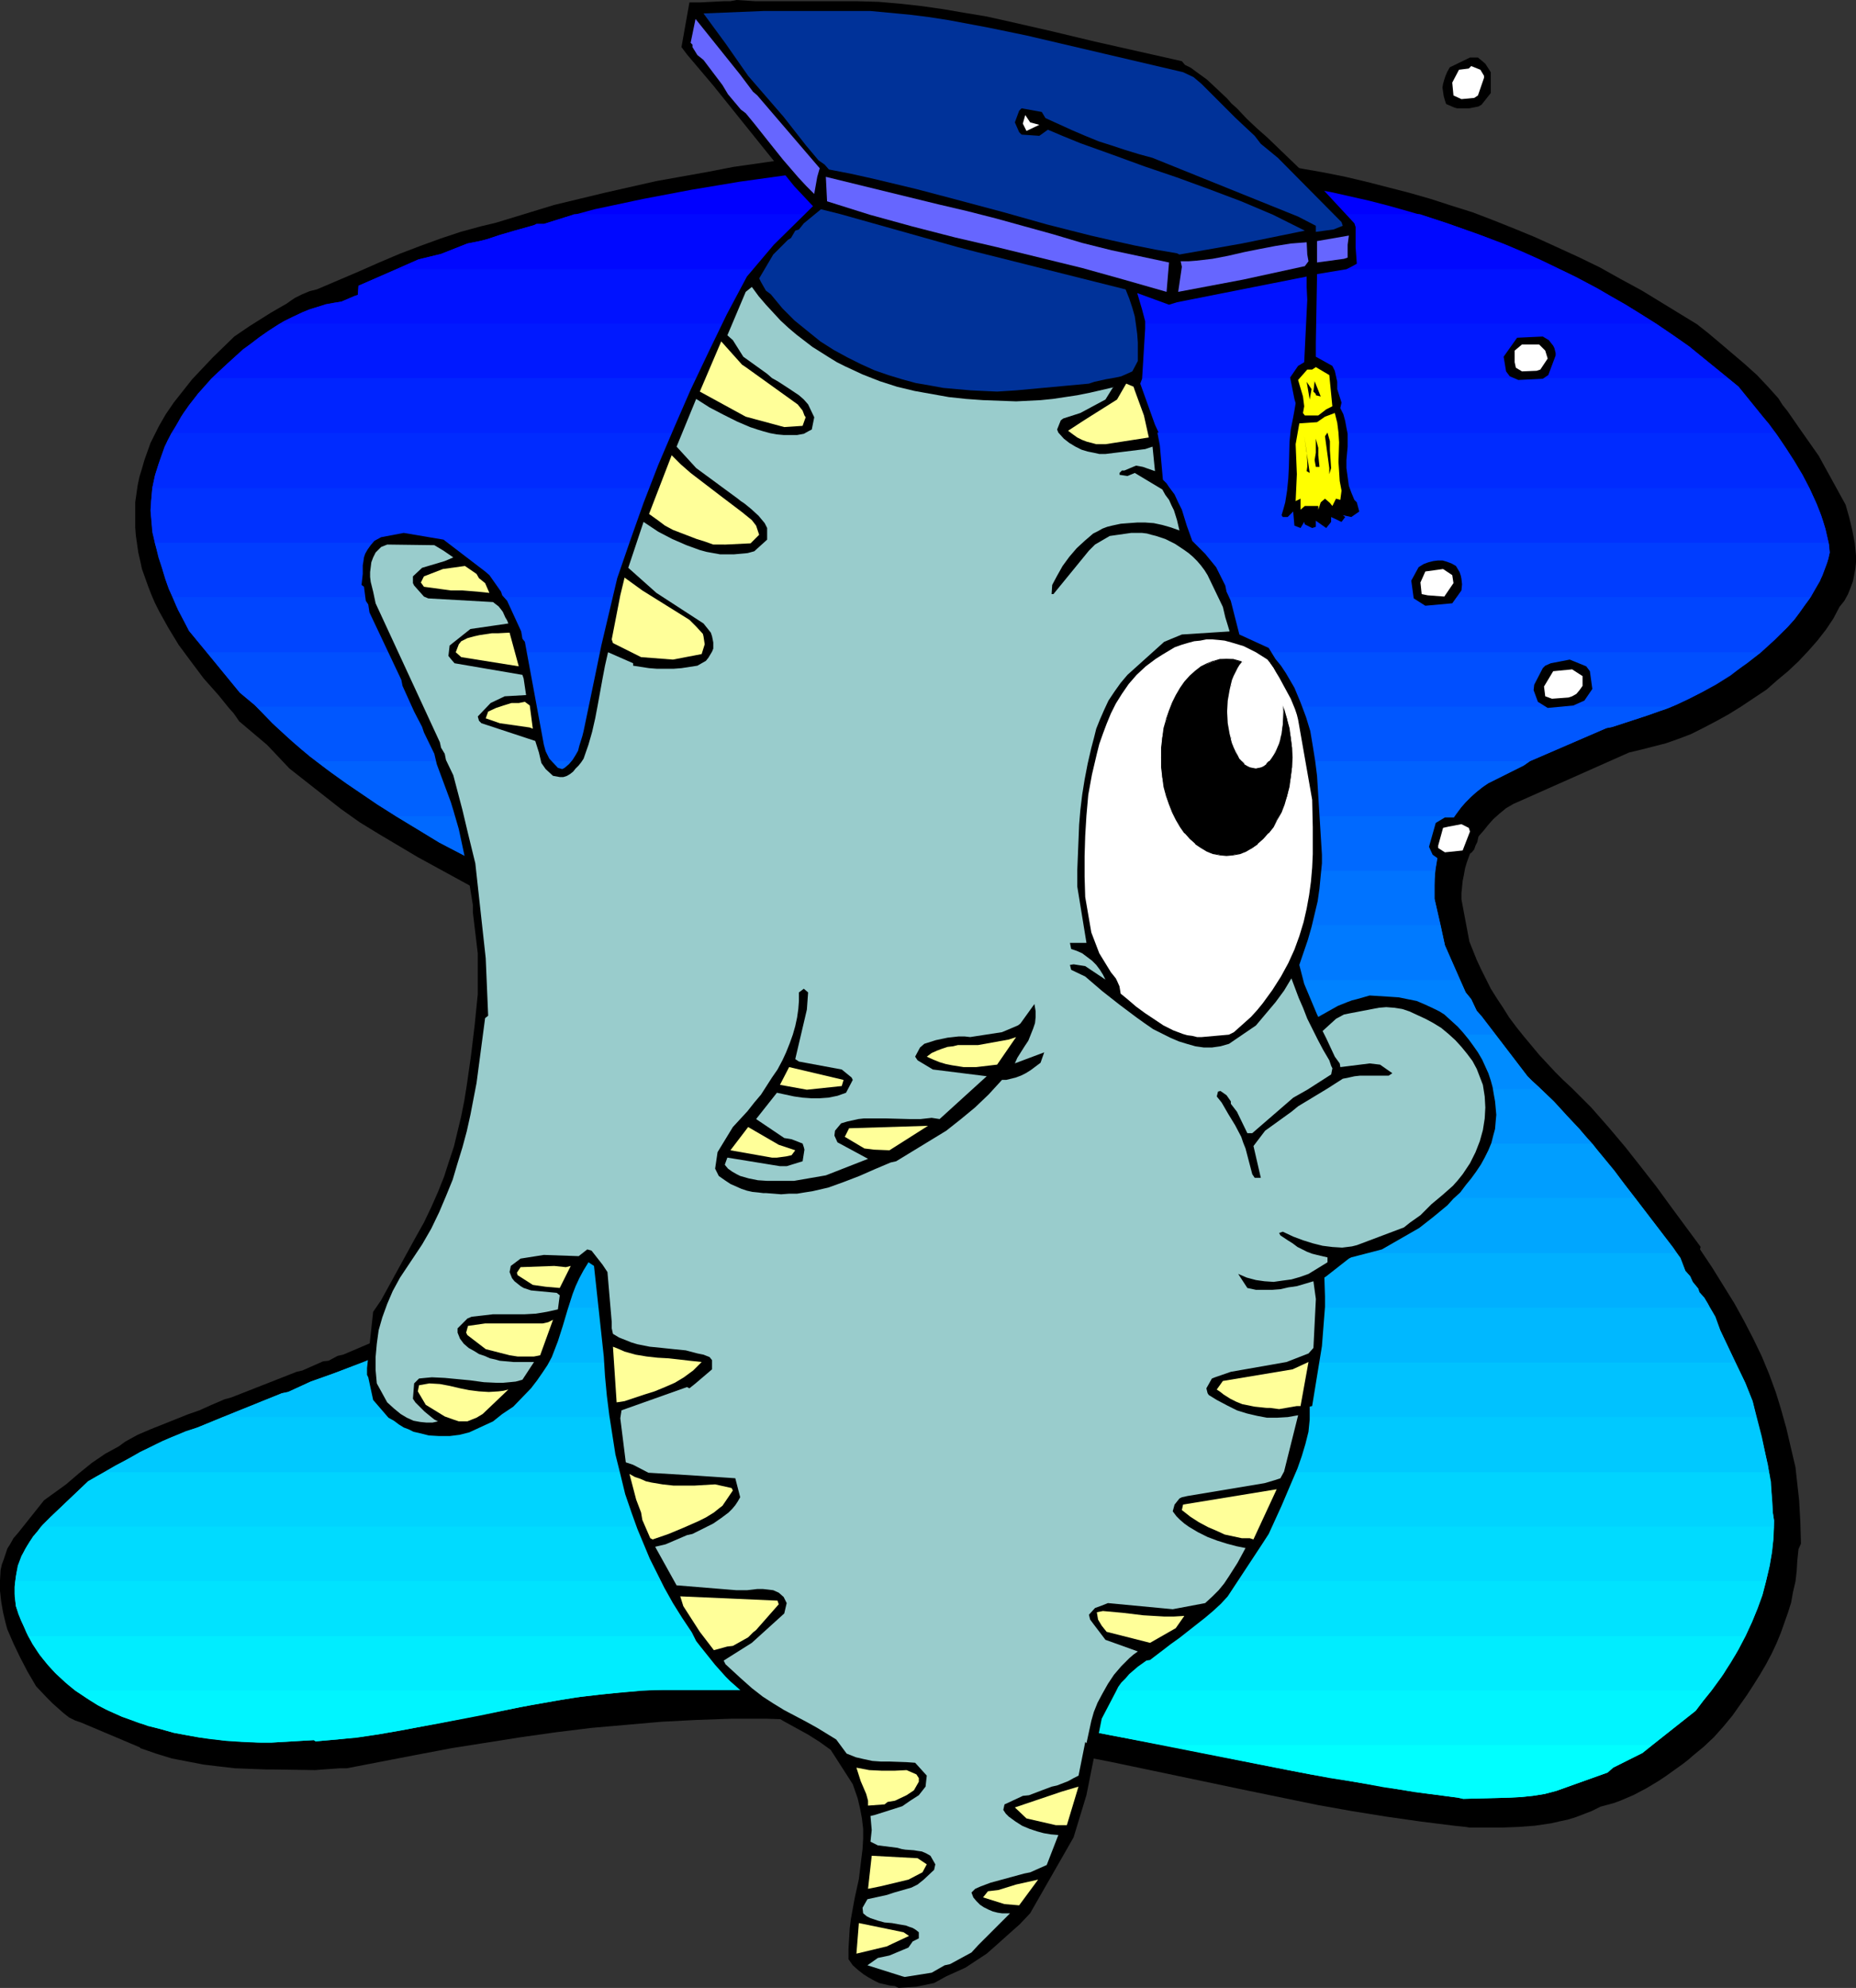 <?xml version="1.0" encoding="UTF-8" standalone="no"?>
<svg
   version="1.0"
   width="129.724mm"
   height="138.904mm"
   id="svg91"
   sodipodi:docname="Fish - Graduate.wmf"
   xmlns:inkscape="http://www.inkscape.org/namespaces/inkscape"
   xmlns:sodipodi="http://sodipodi.sourceforge.net/DTD/sodipodi-0.dtd"
   xmlns="http://www.w3.org/2000/svg"
   xmlns:svg="http://www.w3.org/2000/svg">
  <rect width="100%" height="100%" fill="#333333" stroke="none"/>
  <sodipodi:namedview
     id="namedview91"
     pagecolor="#ffffff"
     bordercolor="#000000"
     borderopacity="0.25"
     inkscape:showpageshadow="2"
     inkscape:pageopacity="0.0"
     inkscape:pagecheckerboard="0"
     inkscape:deskcolor="#d1d1d1"
     inkscape:document-units="mm" />
  <defs
     id="defs1">
    <pattern
       id="WMFhbasepattern"
       patternUnits="userSpaceOnUse"
       width="6"
       height="6"
       x="0"
       y="0" />
  </defs>
  <path
     style="fill:#000000;fill-opacity:1;fill-rule:evenodd;stroke:none"
     d="m 387.355,482.493 -3.07,-0.323 -9.05,-1.131 -9.05,-1.293 -9.05,-1.454 -9.05,-1.616 -18.099,-3.716 -36.198,-7.595 -9.05,-1.777 -9.05,-1.777 -8.888,-1.454 -9.211,-1.454 -8.888,-1.293 -9.05,-0.97 -9.373,-1.131 -9.211,-0.808 -9.373,-0.485 -9.211,-0.323 h -9.211 l -9.211,0.323 -9.373,0.485 -9.211,0.808 -9.211,0.808 -9.211,1.131 -9.211,1.293 -9.211,1.454 -9.211,1.454 -9.373,1.777 -18.422,3.555 h -1.778 l -4.525,0.323 -2.101,0.162 -10.666,-0.162 H 70.458 l -4.202,-0.162 -4.202,-0.162 -4.202,-0.485 -4.04,-0.485 -4.202,-0.808 -4.202,-0.808 -4.202,-1.293 -4.202,-1.454 v -0.162 l -15.675,-6.625 -1.454,-0.485 -1.616,-0.808 -1.454,-1.131 -1.454,-1.293 -1.454,-1.293 -1.454,-1.454 L 9.534,445.329 8.403,443.39 7.272,441.451 5.333,437.734 3.555,434.018 1.939,430.301 1.454,428.524 0.808,425.777 0.323,423.03 0,420.121 v -2.747 l 0.162,-2.747 0.323,-1.454 0.485,-1.293 0.485,-1.454 0.485,-1.454 0.808,-1.293 0.808,-1.454 1.131,-1.293 6.949,-8.726 5.818,-4.201 3.394,-2.909 3.394,-2.747 3.555,-2.424 1.778,-0.97 1.778,-0.97 1.778,-1.293 3.232,-1.777 3.394,-1.454 3.232,-1.293 3.232,-1.293 3.232,-1.293 3.232,-1.131 3.232,-1.454 3.394,-1.454 1.778,-0.485 17.291,-6.787 1.454,-0.323 5.494,-2.424 1.454,-0.162 2.424,-1.293 1.454,-0.323 9.858,-4.201 4.848,-2.262 5.01,-2.262 5.01,-2.424 4.848,-2.585 5.01,-2.747 4.848,-2.909 4.525,-2.909 13.898,-9.21 2.586,-1.616 2.586,-1.777 2.747,-1.777 2.586,-2.101 2.586,-2.262 2.586,-2.262 2.424,-2.424 2.262,-2.585 1.778,-2.585 1.454,-2.424 1.454,-2.424 1.293,-2.424 0.97,-2.424 0.808,-2.424 0.485,-2.424 0.162,-2.262 v -4.04 -1.454 l -0.323,-2.101 -0.485,-2.101 -0.646,-2.101 -0.808,-2.101 -0.97,-2.101 -0.97,-2.101 -2.424,-4.201 -2.424,-2.585 -2.262,-2.262 -2.424,-2.262 -2.262,-2.262 -4.848,-4.04 -4.848,-3.716 -5.171,-3.555 -5.01,-3.232 -5.171,-3.07 -5.171,-3.07 -10.342,-5.655 -10.342,-5.655 -5.171,-3.07 -5.171,-3.07 -5.01,-3.07 -5.01,-3.555 v 0 l -13.574,-10.665 -5.494,-5.817 -0.485,-0.485 -7.272,-6.14 -1.454,-2.101 -1.293,-1.454 -2.747,-3.393 -3.878,-4.363 -3.394,-4.524 -3.232,-4.363 -2.747,-4.524 -2.424,-4.363 -1.131,-2.262 -0.97,-2.262 -0.808,-2.101 -0.808,-2.262 -0.808,-2.262 -0.485,-2.262 -0.485,-2.101 -0.323,-2.262 -0.323,-2.262 -0.162,-2.101 v -2.262 -2.262 -2.101 l 0.323,-2.262 0.323,-2.262 0.485,-2.262 0.646,-2.101 0.646,-2.262 0.808,-2.262 0.808,-2.262 1.131,-2.262 1.131,-2.262 1.778,-3.07 2.101,-3.07 2.424,-3.07 2.424,-3.07 2.747,-2.909 2.747,-2.909 5.656,-5.494 4.04,-2.747 5.656,-3.555 4.202,-2.424 1.131,-0.808 0.97,-0.646 1.939,-0.97 1.939,-0.808 1.939,-0.485 10.989,-4.686 5.494,-2.424 5.333,-2.262 5.494,-2.101 5.333,-1.939 5.333,-1.777 5.333,-1.454 4.04,-0.97 15.352,-4.686 13.413,-3.232 13.574,-3.07 13.574,-2.424 6.626,-1.293 6.787,-0.97 6.787,-0.97 6.787,-0.97 6.787,-0.646 6.626,-0.646 6.787,-0.485 6.787,-0.485 6.787,-0.162 6.626,-0.162 h 11.312 11.15 l 11.312,0.323 11.15,0.646 11.312,0.646 11.15,1.131 11.15,1.454 5.656,0.808 5.656,0.97 5.494,0.97 5.656,1.131 5.494,1.293 5.656,1.454 5.656,1.454 5.656,1.616 5.494,1.777 5.656,1.777 5.494,2.101 5.656,2.262 5.494,2.262 5.656,2.585 5.656,2.585 5.656,2.747 5.494,3.07 5.656,3.07 14.544,8.887 3.07,2.424 3.07,2.585 3.232,2.747 3.232,2.747 3.232,2.909 2.909,3.07 2.747,3.07 1.131,1.777 1.293,1.616 2.909,4.201 5.333,7.595 7.11,12.927 0.97,3.393 0.808,3.393 0.646,3.393 0.162,1.616 0.162,1.616 v 1.777 l -0.162,1.616 -0.323,1.777 -0.323,1.616 -0.646,1.777 -0.646,1.616 -0.97,1.777 -1.293,1.616 -1.616,3.07 -1.939,2.909 -2.262,2.909 -2.424,2.747 -2.586,2.747 -2.747,2.585 -2.909,2.424 -2.747,2.424 -3.394,2.262 -3.394,2.262 -3.394,2.101 -3.232,1.777 -3.394,1.777 -3.232,1.616 -3.394,1.293 -3.232,1.131 -6.302,1.616 -3.394,0.808 -30.542,13.573 -1.939,1.131 -1.778,1.454 -1.616,1.454 -1.293,1.454 -1.293,1.616 -1.293,1.454 -0.97,1.616 -0.808,1.777 -0.646,1.616 -0.646,1.777 -0.485,1.616 -0.323,1.777 -0.323,1.616 -0.162,1.616 -0.162,1.616 v 1.616 l 2.101,11.149 0.97,2.424 0.97,2.424 1.131,2.424 1.293,2.585 1.293,2.585 1.616,2.585 1.616,2.424 1.616,2.585 1.939,2.585 1.939,2.424 4.04,4.848 2.101,2.262 2.101,2.262 2.101,2.101 2.262,2.101 2.586,2.585 2.586,2.585 4.686,5.332 4.363,5.171 4.202,5.332 4.04,5.171 3.878,5.332 7.757,10.503 -0.162,0.646 3.232,4.848 2.909,4.686 2.909,4.686 2.586,4.686 2.424,4.686 2.262,4.686 1.939,4.686 1.778,4.848 1.293,4.201 1.454,5.171 1.778,7.595 0.646,2.747 0.323,2.909 0.323,2.909 0.323,2.909 0.323,5.817 0.162,5.655 -0.646,1.454 -0.323,3.07 -0.162,2.747 -0.323,2.747 -0.646,2.747 -0.485,2.747 -0.808,2.585 -0.97,2.747 -0.97,2.747 -1.131,2.747 -1.293,2.747 -1.454,2.747 -1.616,2.747 -1.616,2.585 -1.778,2.747 -1.939,2.747 -1.939,2.747 -2.262,2.747 -1.293,1.454 -1.293,1.454 -2.747,2.585 -2.747,2.262 -1.293,1.131 -1.454,1.131 -4.525,3.232 -1.939,1.293 -3.232,1.939 -3.394,1.777 -3.394,1.454 -1.778,0.646 -1.778,0.485 -1.778,0.485 -2.262,1.131 -2.101,0.808 -2.101,0.808 -2.101,0.646 -2.262,0.485 -2.101,0.485 -4.363,0.646 -4.363,0.323 -4.202,0.162 h -4.363 -4.363 z"
     id="path1" />
  <path
     style="fill:#0000ff;fill-opacity:1;fill-rule:evenodd;stroke:none"
     d="m 104.717,71.097 5.818,-2.585 5.979,-1.454 6.949,-2.747 3.232,-0.646 1.939,-0.485 3.394,-1.131 3.878,-1.131 5.171,-1.454 0.646,-0.323 h 1.939 l 5.656,-1.777 7.757,-2.101 12.928,-2.747 12.766,-2.424 12.605,-2.101 12.766,-1.777 12.766,-1.616 12.605,-0.97 6.464,-0.485 6.302,-0.323 6.464,-0.162 6.464,-0.162 v -0.162 h 2.262 l 20.685,-0.162 49.288,5.171 10.181,1.616 10.019,1.777 10.019,2.262 5.01,1.293 5.171,1.454 5.01,1.454 5.01,1.616 5.01,1.777 5.01,1.777 5.171,1.939 5.01,2.101 5.01,2.262 5.01,2.424 z"
     id="path2" />
  <path
     style="fill:#0008ff;fill-opacity:1;fill-rule:evenodd;stroke:none"
     d="m 73.851,85.479 2.101,-1.131 2.101,-0.97 1.939,-0.97 2.101,-0.808 2.101,-0.646 1.939,-0.646 2.101,-0.323 1.939,-0.323 3.394,-1.454 0.97,-0.323 0.162,-2.424 15.837,-6.948 5.979,-1.454 6.949,-2.747 3.232,-0.646 1.939,-0.485 3.394,-1.131 3.878,-1.131 5.171,-1.454 0.646,-0.323 h 1.939 l 5.656,-1.777 2.424,-0.808 h 223.331 l 7.757,2.585 7.757,2.747 7.918,3.07 7.757,3.393 7.757,3.716 7.918,4.04 3.878,2.262 3.878,2.262 3.878,2.424 3.878,2.424 z"
     id="path3" />
  <path
     style="fill:#0012ff;fill-opacity:1;fill-rule:evenodd;stroke:none"
     d="m 55.914,99.86 4.202,-3.878 4.04,-3.716 2.262,-1.616 2.101,-1.616 2.101,-1.454 2.262,-1.454 2.101,-1.293 2.262,-1.131 2.101,-0.97 2.262,-0.97 2.101,-0.646 2.262,-0.646 2.101,-0.485 2.101,-0.323 3.394,-1.454 0.97,-0.323 0.162,-2.424 10.019,-4.363 h 307.363 l 4.363,2.101 4.202,2.262 4.202,2.424 4.363,2.424 4.202,2.585 4.363,2.747 4.202,2.909 4.202,2.909 10.342,8.402 z"
     id="path4" />
  <path
     style="fill:#0019ff;fill-opacity:1;fill-rule:evenodd;stroke:none"
     d="m 45.248,114.402 1.616,-2.585 1.616,-2.747 1.939,-2.585 1.939,-2.585 2.586,-2.747 2.586,-2.747 2.586,-2.424 2.747,-2.424 2.747,-2.262 2.747,-2.101 2.747,-1.939 2.747,-1.777 H 437.451 l 4.363,2.909 4.363,3.07 13.09,10.665 v 0 l 5.01,6.14 2.424,3.07 2.424,3.07 z"
     id="path5" />
  <path
     style="fill:#0024ff;fill-opacity:1;fill-rule:evenodd;stroke:none"
     d="m 40.238,128.945 0.646,-3.232 0.97,-3.07 1.131,-3.07 1.293,-3.232 1.778,-3.07 1.778,-3.232 2.101,-3.07 2.424,-3.07 3.555,-4.04 H 456.519 l 2.747,2.262 v 0 l 5.333,6.625 2.747,3.232 2.424,3.393 2.262,3.393 2.101,3.393 2.101,3.393 1.778,3.393 z"
     id="path6" />
  <path
     style="fill:#002bff;fill-opacity:1;fill-rule:evenodd;stroke:none"
     d="m 45.248,114.402 -1.778,3.555 -1.293,3.716 -1.131,3.555 -0.808,3.555 -0.323,3.555 v 3.716 l 0.162,1.777 0.162,1.777 0.323,1.939 0.323,1.777 H 483.022 l -0.808,-3.555 -1.131,-3.716 -1.454,-3.555 -1.616,-3.555 -1.939,-3.716 -2.101,-3.555 -2.424,-3.716 -2.424,-3.555 z"
     id="path7" />
  <path
     style="fill:#0032ff;fill-opacity:1;fill-rule:evenodd;stroke:none"
     d="m 45.571,157.707 -1.293,-3.232 -1.131,-3.393 -0.97,-3.232 -0.97,-3.393 -0.485,-1.939 -0.485,-1.939 -0.162,-1.939 -0.162,-1.939 -0.162,-1.939 0.162,-2.101 0.162,-1.777 0.162,-1.939 H 478.012 l 1.939,4.201 0.808,2.101 0.808,2.262 0.646,2.101 0.485,2.101 0.485,2.101 0.162,2.101 -0.323,1.616 -0.485,1.454 -1.131,3.07 -1.454,2.747 -1.616,2.909 z"
     id="path8" />
  <path
     style="fill:#003dff;fill-opacity:1;fill-rule:evenodd;stroke:none"
     d="m 54.621,172.25 -4.686,-5.655 -1.454,-2.747 -1.454,-2.747 -1.131,-2.747 -1.293,-2.747 -0.97,-2.747 -0.808,-2.747 -0.97,-2.909 -0.646,-2.747 -0.323,-1.131 H 483.022 l 0.162,1.293 0.162,1.293 -0.646,2.585 -0.97,2.585 -0.97,2.424 -1.454,2.424 -1.454,2.424 -1.778,2.424 -1.778,2.424 -2.101,2.424 -3.394,3.393 -3.555,3.232 z"
     id="path9" />
  <path
     style="fill:#0045ff;fill-opacity:1;fill-rule:evenodd;stroke:none"
     d="m 67.71,186.631 -0.485,-0.485 -3.878,-3.232 -13.413,-16.32 -2.262,-4.524 -1.131,-2.101 -0.97,-2.262 H 478.335 l -1.454,1.939 -1.454,2.101 -1.454,1.939 -1.778,1.939 -3.717,3.555 -3.717,3.393 -3.878,2.909 -3.717,2.909 -3.878,2.424 -3.878,2.101 -3.878,1.939 -3.878,1.777 z"
     id="path10" />
  <path
     style="fill:#004fff;fill-opacity:1;fill-rule:evenodd;stroke:none"
     d="m 83.547,201.012 -3.878,-3.07 -3.878,-3.393 -3.878,-3.555 -3.717,-3.878 -0.97,-0.97 -3.878,-3.232 -8.726,-10.665 H 465.246 l -3.717,2.909 -3.717,2.585 -3.717,2.424 -3.878,2.262 -3.717,1.939 -3.717,1.777 -3.717,1.454 -3.717,1.293 -9.373,3.07 -1.616,0.323 -20.2,8.726 z"
     id="path11" />
  <path
     style="fill:#0057ff;fill-opacity:1;fill-rule:evenodd;stroke:none"
     d="m 104.555,215.555 -4.525,-2.909 -4.525,-3.07 -4.525,-3.07 -4.525,-3.232 -4.686,-3.555 -4.525,-3.878 -4.525,-4.201 -2.262,-2.262 -2.262,-2.262 -0.485,-0.485 H 441.652 l -1.616,0.646 -1.616,0.485 -3.07,1.131 -9.373,3.07 -1.616,0.323 -20.2,8.726 -1.616,1.131 -9.373,4.686 -1.293,0.808 -1.454,1.131 -1.131,0.97 -1.131,1.131 -1.131,1.131 -0.97,1.131 -1.778,2.424 z"
     id="path12" />
  <path
     style="fill:#0061ff;fill-opacity:1;fill-rule:evenodd;stroke:none"
     d="m 129.441,229.936 -4.04,-2.585 -1.939,-0.97 -7.434,-3.878 -8.242,-5.009 -8.08,-5.009 -4.04,-2.747 -4.04,-2.747 -4.04,-2.909 -4.04,-3.07 H 404.161 l -1.616,1.131 -9.373,4.686 -1.616,1.131 -1.616,1.293 -1.454,1.293 -1.293,1.293 -1.293,1.454 -1.131,1.454 -0.97,1.454 -0.808,1.454 -0.808,1.454 -0.646,1.454 -1.131,3.07 -0.808,3.232 -0.485,3.07 z"
     id="path13" />
  <path
     style="fill:#0069ff;fill-opacity:1;fill-rule:evenodd;stroke:none"
     d="m 154.166,244.317 -3.555,-2.262 -3.555,-2.101 -7.434,-4.201 -7.11,-4.04 -3.555,-2.262 -3.555,-2.101 -1.939,-0.97 -7.434,-3.878 -5.818,-3.555 -5.656,-3.393 h 279.729 l -1.616,2.585 -1.293,2.747 -0.97,2.747 -0.646,2.747 -0.485,2.909 -0.323,2.747 v 2.585 2.747 l 1.616,6.948 z"
     id="path14" />
  <path
     style="fill:#0073ff;fill-opacity:1;fill-rule:evenodd;stroke:none"
     d="m 170.649,258.859 -1.293,-1.616 -1.939,-1.454 -6.302,-6.302 -3.717,-2.909 -3.878,-2.585 -3.878,-2.424 -4.04,-2.424 -8.08,-4.524 -8.08,-4.686 h 249.672 l -0.162,3.878 v 1.777 1.777 l 2.747,12.28 4.04,9.21 z"
     id="path15" />
  <path
     style="fill:#007aff;fill-opacity:1;fill-rule:evenodd;stroke:none"
     d="m 178.729,273.24 -1.616,-4.04 -0.97,-2.101 -0.97,-1.939 -1.293,-1.939 -1.293,-1.939 -1.616,-2.101 -1.616,-1.939 -1.939,-1.454 -6.302,-6.302 -3.394,-2.585 -3.555,-2.585 h 226.401 l 1.131,5.332 5.494,12.442 1.454,1.777 1.454,3.07 1.293,1.454 3.717,4.848 z"
     id="path16" />
  <path
     style="fill:#0082ff;fill-opacity:1;fill-rule:evenodd;stroke:none"
     d="m 181.961,287.622 -0.162,-1.939 -0.162,-1.777 -0.485,-4.524 -2.101,-5.332 -2.101,-5.009 -1.131,-2.585 -1.454,-2.585 -1.616,-2.585 -2.101,-2.424 h 215.089 l 1.454,3.232 1.454,1.777 1.454,3.07 1.293,1.454 12.12,15.835 1.131,1.131 1.939,1.777 0.485,0.485 z"
     id="path17" />
  <path
     style="fill:#008cff;fill-opacity:1;fill-rule:evenodd;stroke:none"
     d="m 178.406,302.003 1.131,-2.262 0.646,-2.262 0.808,-2.262 0.323,-2.262 0.323,-2.262 0.323,-2.262 -0.162,-2.262 -0.162,-2.262 -0.485,-4.524 -2.424,-6.14 v 0 h 216.382 l 8.403,10.988 1.131,1.131 1.939,1.777 3.717,3.555 3.555,3.878 3.394,3.716 3.394,3.716 z"
     id="path18" />
  <path
     style="fill:#0094ff;fill-opacity:1;fill-rule:evenodd;stroke:none"
     d="m 168.064,316.384 0.646,-0.485 0.646,-0.646 1.454,-1.777 1.454,-1.777 1.293,-1.616 1.293,-1.939 2.101,-3.393 0.97,-1.777 0.808,-1.616 0.808,-1.777 0.485,-1.616 0.646,-1.777 0.485,-1.777 0.323,-1.616 0.162,-1.777 0.162,-1.616 0.162,-1.777 h 225.109 l 3.555,3.393 3.394,3.716 3.232,3.393 3.07,3.716 3.07,3.555 3.07,3.716 2.747,3.716 2.747,3.555 z"
     id="path19" />
  <path
     style="fill:#009eff;fill-opacity:1;fill-rule:evenodd;stroke:none"
     d="m 148.672,330.926 5.171,-3.393 5.171,-3.393 2.424,-1.939 2.586,-1.939 2.586,-2.262 2.747,-2.747 1.454,-1.616 1.293,-1.777 1.293,-1.616 1.131,-1.616 2.262,-3.232 1.616,-3.393 h 242.238 l 2.909,3.716 2.909,3.555 5.494,7.11 10.019,13.088 0.97,1.454 z"
     id="path20" />
  <path
     style="fill:#00a6ff;fill-opacity:1;fill-rule:evenodd;stroke:none"
     d="m 126.048,345.307 6.141,-3.555 3.07,-2.101 3.07,-1.939 5.01,-3.716 3.555,-1.777 2.586,-1.777 2.747,-1.777 5.333,-3.555 2.586,-1.777 2.747,-1.939 2.586,-2.424 2.586,-2.585 h 263.892 l 10.019,13.088 1.939,2.747 1.293,3.393 1.293,1.454 0.646,1.454 1.454,1.777 0.323,0.97 1.293,1.454 0.97,1.616 0.485,0.97 z"
     id="path21" />
  <path
     style="fill:#00b0ff;fill-opacity:1;fill-rule:evenodd;stroke:none"
     d="m 95.667,359.85 5.333,-2.262 5.333,-2.262 5.333,-2.424 5.333,-2.747 5.333,-2.747 5.333,-3.07 5.333,-3.232 5.333,-3.393 5.01,-3.716 3.555,-1.777 1.778,-1.293 H 442.945 l 0.97,1.293 1.293,3.393 1.293,1.454 0.646,1.454 1.454,1.777 0.323,0.97 1.293,1.454 0.97,1.616 0.808,1.454 1.131,1.939 1.293,3.555 4.04,8.564 z"
     id="path22" />
  <path
     style="fill:#00b8ff;fill-opacity:1;fill-rule:evenodd;stroke:none"
     d="m 58.822,374.231 15.675,-6.302 1.616,-0.323 5.979,-2.747 5.494,-1.939 5.494,-2.101 5.494,-2.101 5.494,-2.424 5.494,-2.424 5.494,-2.585 5.494,-2.909 5.494,-3.07 h 325.624 l 0.323,0.485 1.131,1.939 1.293,3.555 6.626,13.896 1.939,4.848 0.485,2.101 0.485,2.101 z"
     id="path23" />
  <path
     style="fill:#00c2ff;fill-opacity:1;fill-rule:evenodd;stroke:none"
     d="m 27.634,388.774 6.302,-3.555 3.07,-1.777 3.07,-1.454 2.909,-1.454 3.07,-1.293 3.07,-1.293 3.07,-0.97 22.301,-9.049 1.616,-0.323 5.979,-2.747 6.787,-2.424 6.787,-2.585 H 458.459 l 2.586,5.332 1.939,4.848 2.424,9.372 0.97,4.686 0.97,4.686 z"
     id="path24" />
  <path
     style="fill:#00c9ff;fill-opacity:1;fill-rule:evenodd;stroke:none"
     d="m 10.827,403.155 1.293,-1.293 1.293,-1.293 9.858,-9.372 7.272,-4.201 3.717,-1.939 3.555,-1.939 3.555,-1.777 3.555,-1.616 3.717,-1.454 3.555,-1.293 6.626,-2.747 H 463.953 l 1.616,6.302 1.454,6.302 0.485,3.232 0.323,3.07 0.323,3.07 0.162,3.232 0.323,2.101 v 1.616 z"
     id="path25" />
  <path
     style="fill:#00d4ff;fill-opacity:1;fill-rule:evenodd;stroke:none"
     d="m 4.04,417.536 0.323,-2.101 0.485,-2.101 0.808,-2.101 0.97,-2.101 1.293,-2.101 1.616,-2.101 1.778,-2.262 2.101,-2.101 9.858,-9.372 2.262,-1.293 2.101,-1.131 H 467.347 l 0.485,2.585 0.162,2.747 0.162,2.585 0.162,2.747 0.323,2.101 -0.162,4.04 -0.323,4.04 -0.646,3.878 -0.97,4.04 z"
     id="path26" />
  <path
     style="fill:#00dbff;fill-opacity:1;fill-rule:evenodd;stroke:none"
     d="m 7.434,432.079 -0.808,-1.939 -0.97,-1.939 -0.808,-1.939 -0.646,-2.101 -0.323,-2.585 v -2.747 l 0.323,-2.585 0.485,-2.747 0.97,-2.585 1.454,-2.585 0.808,-1.293 0.808,-1.293 1.131,-1.293 0.97,-1.293 H 468.639 l -0.162,3.555 -0.485,3.716 -0.646,3.555 -0.808,3.555 -0.97,3.716 -1.293,3.555 -1.454,3.555 -1.778,3.716 z"
     id="path27" />
  <path
     style="fill:#00e3ff;fill-opacity:1;fill-rule:evenodd;stroke:none"
     d="m 205.232,446.46 -8.726,-0.162 h -15.837 -3.555 -1.778 -2.747 l -2.586,0.162 H 19.877 l -2.586,-2.101 -2.424,-2.262 -2.262,-2.424 -2.101,-2.585 -1.939,-2.909 -1.616,-3.07 -1.454,-3.393 -1.293,-3.555 -0.162,-1.616 -0.162,-1.616 v -1.777 l 0.162,-1.616 H 466.539 l -0.97,3.716 -1.293,3.555 -1.454,3.555 -1.616,3.555 -1.939,3.716 -2.101,3.555 -2.424,3.716 -2.586,3.555 z"
     id="path28" />
  <path
     style="fill:#00edff;fill-opacity:1;fill-rule:evenodd;stroke:none"
     d="m 307.201,460.841 -13.898,-2.585 -13.898,-2.747 -13.736,-2.424 -13.898,-2.101 -13.736,-1.939 -6.949,-0.646 -6.787,-0.808 -7.11,-0.485 -6.787,-0.485 -6.949,-0.162 -6.949,-0.162 h -15.837 -3.555 -1.778 l -5.656,0.162 -5.818,0.485 -5.818,0.646 -5.656,0.646 -5.818,0.97 -5.656,0.97 -11.635,2.262 -11.474,2.262 -11.635,2.262 -5.656,0.97 -5.656,0.808 -5.818,0.646 -5.656,0.485 -0.485,-0.323 -11.15,0.646 h -3.878 l -4.04,-0.162 -4.363,-0.323 -4.363,-0.485 -4.686,-0.808 -4.525,-0.808 -4.686,-1.293 -4.525,-1.293 -4.363,-1.616 -4.363,-1.939 -2.101,-1.131 -2.101,-1.293 -1.939,-1.293 -1.939,-1.293 -1.778,-1.454 -1.778,-1.616 -1.778,-1.616 -1.616,-1.777 -1.454,-1.777 -1.454,-1.939 -1.293,-2.101 -1.293,-2.101 H 461.044 l -2.586,4.848 -1.616,2.424 -1.454,2.585 -1.778,2.424 -1.778,2.424 -1.939,2.424 -1.939,2.585 -11.474,9.049 z"
     id="path29" />
  <path
     style="fill:#00f5ff;fill-opacity:1;fill-rule:evenodd;stroke:none"
     d="m 205.232,446.46 11.15,0.646 11.312,0.808 11.312,1.293 11.15,1.454 11.312,1.777 11.15,1.777 22.462,4.363 45.086,8.887 11.15,2.101 11.312,1.777 11.15,1.939 11.312,1.454 1.454,0.323 12.282,-0.323 3.07,-0.162 3.07,-0.323 3.07,-0.485 3.07,-0.808 13.574,-4.848 1.454,-1.293 7.757,-3.878 14.059,-11.149 2.101,-2.747 2.101,-2.585 z"
     id="path30" />
  <path
     style="fill:#00f5ff;fill-opacity:1;fill-rule:evenodd;stroke:none"
     d="m 170.003,446.46 -5.494,0.485 -5.333,0.485 -5.494,0.646 -5.333,0.808 -10.827,1.939 -10.827,2.262 -10.989,2.101 -10.666,1.939 -5.494,0.97 -5.333,0.808 -5.494,0.485 -5.333,0.485 -0.485,-0.323 -11.15,0.646 h -2.909 l -3.07,-0.162 -3.07,-0.162 -3.232,-0.162 -3.232,-0.485 -3.394,-0.323 -3.555,-0.646 -3.394,-0.646 -3.394,-0.97 -3.394,-0.808 -3.394,-1.293 -3.394,-1.131 -3.232,-1.454 -3.232,-1.616 -3.07,-1.939 -2.909,-1.939 z"
     id="path31" />
  <path
     style="fill:#00ffff;fill-opacity:1;fill-rule:evenodd;stroke:none"
     d="m 307.201,460.841 9.696,1.939 9.696,1.939 19.554,3.878 9.696,1.616 9.696,1.777 9.858,1.454 9.696,1.293 1.454,0.323 12.282,-0.323 3.07,-0.162 3.07,-0.323 3.07,-0.485 3.07,-0.808 13.574,-4.848 1.454,-1.293 7.757,-3.878 2.586,-2.101 z"
     id="path32" />
  <path
     style="fill:#000000;fill-opacity:1;fill-rule:evenodd;stroke:none"
     d="m 236.421,524.505 -1.454,-0.162 -1.293,-0.323 -1.454,-0.323 -1.293,-0.646 -1.454,-0.808 -1.293,-0.808 -1.454,-1.131 -1.454,-1.293 -1.131,-1.616 v -2.747 l 0.162,-2.585 0.162,-2.747 0.323,-2.585 0.97,-5.332 1.131,-5.171 0.646,-5.332 0.323,-2.585 0.162,-2.747 v -2.585 l -0.323,-2.747 -0.485,-2.585 -0.646,-2.747 -1.293,-3.716 -5.818,-9.049 -2.909,-2.101 -3.07,-1.939 -3.232,-1.777 -3.232,-1.777 -3.232,-1.939 -3.232,-2.101 -1.454,-1.131 -1.616,-1.293 -1.616,-1.454 -1.616,-1.454 -1.293,-1.131 -1.293,-1.293 -2.747,-3.07 -2.586,-3.232 -1.293,-1.616 -1.131,-1.454 -1.131,-2.262 -2.586,-3.878 -2.424,-3.878 -2.262,-4.04 -1.939,-3.878 -1.939,-3.878 -1.616,-3.878 -1.616,-3.878 -1.454,-4.04 -1.778,-5.171 -1.293,-5.332 -1.293,-5.171 -0.808,-5.171 -0.808,-5.171 -0.646,-5.171 -0.485,-5.171 -0.323,-5.171 -2.586,-23.915 -1.454,-0.97 -1.293,2.101 -1.131,2.101 -0.97,2.101 -0.808,2.101 -1.293,4.04 -1.293,4.363 -1.293,4.04 -0.808,2.101 -0.808,2.101 -1.131,2.101 -1.293,1.939 -1.454,2.101 -1.616,2.101 -4.686,4.848 -2.909,1.939 -2.424,1.939 -6.302,2.909 -2.586,0.646 -2.586,0.323 h -2.747 l -2.747,-0.162 -2.586,-0.646 -1.454,-0.323 -1.293,-0.646 -1.293,-0.485 -1.293,-0.808 -1.293,-0.97 -1.454,-0.808 -4.04,-4.686 -1.293,-5.979 -0.323,-0.646 v -1.777 l 1.616,-14.866 2.101,-3.07 9.05,-16.482 2.262,-4.04 1.939,-4.04 1.778,-4.04 1.616,-4.04 1.293,-4.04 1.293,-3.878 0.97,-4.04 0.97,-4.04 0.808,-4.04 0.646,-4.04 1.131,-7.918 0.97,-8.079 0.808,-8.079 v -7.11 -2.101 -1.616 l -1.293,-10.826 v -1.939 l -1.778,-10.988 -1.939,-9.049 -1.454,-5.009 -0.646,-2.101 -3.717,-10.018 -0.646,-2.747 -2.747,-5.655 -0.485,-1.454 -2.101,-4.04 -3.07,-6.787 -0.323,-1.616 -8.403,-17.774 -0.323,-2.101 -0.646,-0.97 -0.485,-3.716 -0.646,-0.485 0.323,-2.909 v -2.262 l 0.162,-0.97 0.162,-1.131 0.323,-0.97 0.646,-1.131 0.808,-1.131 0.97,-1.131 1.778,-0.97 5.979,-1.131 10.504,1.777 10.989,8.402 1.131,0.97 3.07,4.363 0.323,0.97 1.293,1.454 3.717,8.079 0.323,1.939 0.646,0.808 5.01,27.146 0.485,1.777 0.97,1.939 2.262,2.424 1.131,0.323 0.646,-0.323 1.131,-0.97 0.97,-1.131 0.808,-1.293 0.646,-1.131 0.323,-1.293 0.808,-2.585 0.323,-1.293 3.394,-16.32 1.293,-6.302 4.202,-17.774 3.394,-9.857 3.555,-10.018 3.878,-10.018 4.202,-9.857 4.363,-10.018 4.686,-9.857 4.848,-10.018 5.333,-10.018 7.11,-8.402 10.342,-10.18 -5.01,-5.332 -20.523,-25.53 -0.646,-0.808 -7.11,-8.402 -1.454,-1.939 2.101,-11.796 h 2.747 l 6.302,-0.323 h 1.778 L 194.566,0 l 5.01,0.323 h 3.394 6.787 10.827 5.818 l 5.656,0.162 5.656,0.485 5.818,0.646 5.656,0.808 5.656,0.97 5.818,0.97 5.818,1.293 11.312,2.585 11.474,2.747 11.474,2.585 11.474,2.585 0.808,0.97 1.616,0.808 1.293,0.97 2.909,2.101 2.586,2.424 2.747,2.585 1.131,1.293 1.454,1.293 2.586,2.747 2.747,2.585 2.747,2.424 8.726,8.402 1.616,0.646 12.605,13.573 0.323,0.97 v 5.332 l 0.323,4.363 -1.454,0.808 -1.293,0.646 -7.757,1.293 -0.323,18.098 v 2.101 1.616 l 4.363,2.424 0.646,1.293 0.646,2.909 v 1.939 l 1.131,3.555 -0.323,1.454 0.808,1.616 0.485,1.777 0.323,1.777 0.323,1.616 v 1.777 1.616 l -0.323,3.555 v 2.101 l 0.646,4.686 0.646,1.777 0.808,1.939 0.646,0.646 0.646,2.424 -2.101,1.454 -2.262,-0.485 0.646,0.485 -0.97,1.293 -2.747,-1.293 v 1.293 l -1.293,1.616 -2.747,-1.939 v 1.616 l -0.97,0.323 -1.939,-0.97 -0.162,-0.646 -0.97,1.616 -1.616,-0.646 -0.323,-3.716 -1.454,1.454 h -1.293 l -0.323,-0.485 0.485,-1.616 0.485,-1.777 0.485,-3.07 0.323,-3.232 0.162,-3.232 0.162,-6.463 0.323,-3.232 0.646,-3.232 0.323,-1.777 0.323,-1.939 -0.323,-1.131 -1.131,-5.655 2.101,-3.07 1.616,-0.97 0.808,-16.482 -0.162,-3.393 V 73.036 l -34.259,6.787 -2.101,0.646 -8.403,-3.07 1.293,4.363 0.808,3.07 v 1.939 l -0.808,13.25 -0.485,1.293 3.878,10.826 0.97,2.101 h -0.323 l 0.646,3.393 0.808,9.049 0.97,0.97 0.646,0.97 1.454,1.939 0.97,2.101 0.97,1.939 0.646,2.101 0.646,2.101 1.454,4.04 3.394,3.393 2.909,3.555 2.424,4.848 0.323,1.616 1.131,2.424 2.262,8.887 7.757,3.555 1.778,2.909 1.454,1.777 1.293,1.939 1.131,1.939 1.131,1.939 0.808,1.939 0.808,1.939 1.454,3.878 1.131,3.716 0.646,3.878 0.646,4.04 0.485,3.878 1.293,20.844 v 2.262 l -0.323,3.232 -0.323,3.393 -0.485,3.393 -0.808,3.393 -0.808,3.393 -0.97,3.393 -2.262,6.625 1.293,5.009 3.394,8.079 0.323,0.646 2.586,-1.454 2.586,-1.454 2.424,-0.97 1.293,-0.485 1.293,-0.323 3.394,-0.97 5.171,0.323 2.424,0.162 2.424,0.485 2.424,0.485 2.262,0.97 2.424,1.131 1.293,0.646 1.293,0.808 1.778,1.616 1.778,1.616 1.454,1.616 1.454,1.777 1.293,1.777 1.131,1.616 1.131,1.939 0.808,1.777 0.808,1.777 0.646,1.939 0.485,1.777 0.323,1.939 0.323,1.777 0.162,1.777 0.162,1.777 -0.162,1.777 -0.162,1.939 -0.485,1.777 -0.485,1.939 -0.808,1.939 -0.97,1.939 -0.97,1.777 -1.293,1.939 -1.293,1.777 -1.454,1.777 -1.454,1.939 -1.778,1.616 -1.616,1.777 -3.717,3.07 -3.717,2.909 -9.858,5.655 -8.08,2.101 -0.646,0.323 -5.979,4.686 -0.485,0.323 0.162,5.009 v 2.747 l -0.808,10.341 -2.586,15.835 -0.646,0.162 v 1.616 1.777 l -0.323,3.232 -0.808,3.232 -0.97,3.232 -1.131,3.232 -1.454,3.393 -2.747,6.463 -3.394,7.433 -1.778,2.747 -9.05,13.735 -1.778,1.939 -2.101,1.939 -2.101,1.777 -2.262,1.777 -2.262,1.777 -2.262,1.777 -2.262,1.616 -2.101,1.616 v 0 l -3.394,2.585 -0.97,0.162 -1.131,0.808 -1.131,0.808 -2.262,1.939 -0.97,1.131 -1.131,1.131 -0.808,1.131 -0.646,1.293 -3.717,7.11 -4.04,20.198 -3.394,11.149 -11.474,20.037 -2.747,2.909 -2.909,2.585 -3.07,2.747 -2.747,2.424 -5.656,3.716 -5.01,2.262 -3.232,1.777 -2.262,0.485 -2.424,0.485 -2.424,0.162 -2.262,0.162 z"
     id="path33" />
  <path
     style="fill:#99cccc;fill-opacity:1;fill-rule:evenodd;stroke:none"
     d="m 238.36,521.92 -9.211,-2.909 2.747,-1.939 3.07,-0.646 5.01,-2.101 1.131,-1.616 1.616,-0.808 v -1.616 l -0.808,-0.646 -0.808,-0.485 -0.97,-0.323 -0.808,-0.323 -1.939,-0.323 -1.778,-0.323 -1.939,-0.162 -1.778,-0.485 -0.97,-0.323 -0.97,-0.323 -0.97,-0.485 -0.97,-0.808 -0.162,-1.454 1.293,-2.262 5.171,-1.131 1.939,-0.646 4.525,-1.293 1.616,-0.808 1.616,-1.293 2.747,-2.585 0.323,-1.454 -1.293,-2.262 -1.131,-0.646 -1.131,-0.485 -1.131,-0.162 -0.97,-0.162 -2.262,-0.162 -0.97,-0.162 -1.131,-0.323 -5.171,-0.646 -1.939,-0.97 0.323,-3.07 -0.323,-3.716 1.293,-0.323 7.11,-2.262 2.101,-1.454 2.262,-1.454 1.778,-2.262 0.323,-2.909 -3.07,-3.393 -2.262,-0.162 -4.525,-0.162 h -2.262 l -2.262,-0.162 -2.262,-0.485 -2.101,-0.485 -2.424,-0.97 -2.747,-3.716 -2.101,-1.293 -2.909,-1.777 -2.909,-1.616 -5.818,-3.07 -2.909,-1.777 -2.747,-1.777 -2.909,-2.262 -1.454,-1.293 -1.454,-1.293 -4.04,-3.716 -0.485,-0.97 7.434,-4.686 8.565,-7.756 0.646,-2.747 -0.808,-1.616 -1.293,-1.131 -1.454,-0.646 -1.293,-0.162 -1.454,-0.162 h -1.454 l -1.293,0.162 -1.454,0.162 h -1.293 -1.454 l -15.837,-1.293 -5.656,-10.18 2.747,-0.646 5.656,-2.424 1.454,-0.323 5.494,-2.747 2.101,-1.454 1.939,-1.454 0.97,-0.97 0.808,-0.97 0.646,-0.97 0.646,-1.131 -1.293,-5.009 -12.12,-0.808 -10.827,-0.646 -4.04,-2.101 -1.939,-0.646 -1.454,-11.634 0.323,-2.101 17.291,-6.14 0.646,0.323 1.616,-1.293 4.363,-3.716 v -2.424 l -0.646,-0.808 -1.616,-0.646 -1.616,-0.323 -3.07,-0.808 -3.232,-0.323 -3.07,-0.323 -3.232,-0.323 -3.232,-0.646 -1.616,-0.485 -1.616,-0.646 -1.616,-0.646 -1.616,-0.97 -0.323,-1.454 v -1.616 l -1.131,-13.25 -1.293,-1.939 -2.909,-3.716 -1.131,-0.323 -2.262,1.777 -9.211,-0.323 -6.141,0.97 -1.293,0.97 -1.293,0.97 -0.323,1.616 0.323,0.808 0.323,0.808 0.646,0.808 0.808,0.646 0.808,0.646 0.808,0.485 0.97,0.323 0.97,0.323 6.787,0.646 0.808,0.646 -0.485,3.716 -2.909,0.646 -2.909,0.485 -2.909,0.162 h -8.403 l -2.747,0.323 -2.909,0.323 -1.131,0.485 -2.586,2.585 v 1.131 l 0.646,1.616 0.97,1.293 1.293,1.131 1.454,0.808 1.293,0.808 1.454,0.485 1.454,0.646 1.454,0.323 1.131,0.323 3.555,0.323 h 1.454 4.04 l -3.07,4.686 -1.778,0.485 -1.616,0.162 -1.778,0.162 h -1.616 l -3.394,-0.162 -3.555,-0.485 -3.394,-0.323 -3.394,-0.323 -3.394,-0.162 -1.778,0.162 -1.616,0.162 -1.293,1.293 -0.323,4.04 0.646,0.97 0.808,0.808 1.616,1.616 1.778,1.454 0.808,0.646 0.97,0.485 -1.454,0.323 h -1.616 l -1.616,-0.162 -1.778,-0.323 -1.778,-0.808 -1.616,-0.97 -1.778,-1.454 -1.778,-1.616 -2.747,-5.009 -0.323,-3.555 v -3.393 l 0.323,-3.555 0.485,-3.555 0.97,-3.393 1.293,-3.555 1.454,-3.393 1.939,-3.555 2.909,-4.363 2.909,-4.363 2.424,-4.201 2.101,-4.363 1.778,-4.201 1.778,-4.363 1.293,-4.363 1.293,-4.201 1.131,-4.201 0.97,-4.363 0.808,-4.201 0.808,-4.201 1.131,-8.564 1.131,-8.564 0.808,-0.646 -0.646,-15.189 -2.747,-25.046 -1.939,-7.918 -1.454,-6.14 -2.424,-9.21 -1.939,-4.04 -0.323,-1.616 -0.97,-1.616 -0.323,-1.454 -16.968,-36.68 -0.646,-3.07 -0.646,-2.585 -0.162,-1.293 v -1.293 l 0.162,-1.293 0.162,-1.293 0.485,-1.293 0.646,-1.293 1.454,-1.454 1.616,-0.646 12.443,0.162 2.424,1.454 2.586,1.777 -2.262,0.97 -5.979,1.777 -2.424,2.262 v 1.777 l 0.323,0.646 2.586,2.909 1.131,0.485 17.13,0.97 0.808,0.646 0.646,0.485 0.646,0.808 0.485,0.646 0.646,1.454 0.485,0.808 0.323,0.808 -10.019,1.454 -5.494,4.363 -0.323,2.747 0.646,0.808 0.97,1.131 17.938,3.07 0.323,0.97 0.646,4.363 -5.656,0.323 -3.717,1.777 -3.394,3.555 0.323,1.131 0.646,0.646 14.221,4.686 0.97,3.07 0.646,2.747 1.131,1.616 1.939,1.777 1.778,0.323 v 0 h 0.97 l 0.97,-0.323 0.808,-0.485 0.808,-0.646 0.646,-0.808 0.808,-0.808 0.646,-0.808 0.646,-0.97 1.293,-3.716 0.97,-3.393 0.808,-3.555 0.646,-3.393 0.646,-3.555 0.646,-3.555 0.646,-3.393 0.808,-3.555 6.626,2.909 v 0.646 l 2.101,0.323 2.101,0.323 2.101,0.162 h 2.262 2.101 l 2.101,-0.162 2.101,-0.323 2.101,-0.323 2.262,-1.293 0.646,-0.808 0.485,-0.808 0.485,-0.808 0.323,-0.808 v -0.97 -0.646 l -0.162,-0.808 -0.162,-0.808 -0.323,-0.97 -1.939,-2.424 -12.443,-8.079 -7.434,-6.625 4.04,-12.119 3.878,2.585 3.717,1.939 3.717,1.616 1.778,0.646 1.778,0.646 1.778,0.485 1.778,0.323 1.778,0.323 h 1.778 1.939 l 1.778,-0.162 1.778,-0.162 1.778,-0.485 3.394,-3.07 v -3.07 l -0.646,-1.293 -0.808,-0.97 -0.808,-0.97 -1.939,-1.777 -1.778,-1.454 -0.97,-0.646 -0.808,-0.646 -10.989,-8.079 -5.171,-5.655 5.171,-12.604 3.555,2.262 3.717,1.939 3.555,1.777 3.394,1.454 1.939,0.646 1.616,0.485 1.778,0.485 1.778,0.323 1.778,0.162 h 1.778 1.778 l 1.778,-0.323 1.454,-0.808 0.646,-0.323 0.646,-3.232 -1.616,-3.393 -1.131,-1.293 -1.293,-1.131 -1.454,-0.97 -1.454,-0.97 -2.747,-1.777 -1.454,-0.808 -1.293,-1.131 -6.302,-4.524 -2.747,-4.363 -1.454,-1.293 4.848,-11.473 1.616,-1.293 1.778,2.424 1.939,2.262 1.939,2.101 1.939,2.101 2.101,1.939 2.101,1.777 2.101,1.616 2.101,1.616 4.363,2.747 2.101,1.293 2.262,1.131 4.525,2.101 4.525,1.777 4.525,1.454 4.686,1.131 4.525,0.808 4.525,0.808 4.525,0.485 4.525,0.323 4.363,0.162 4.363,0.162 3.232,-0.162 3.232,-0.162 3.232,-0.323 3.232,-0.485 3.232,-0.485 3.232,-0.646 6.302,-1.454 v -0.162 l -2.101,3.393 -6.626,3.555 -4.525,1.454 -0.646,0.485 -0.97,2.424 0.323,0.808 1.454,1.616 1.454,1.131 1.616,0.97 1.616,0.808 1.616,0.485 1.616,0.323 1.454,0.323 h 1.616 l 10.504,-1.293 1.939,-0.646 0.646,6.463 -3.232,-1.131 -1.778,-0.323 -3.07,1.293 h -0.646 l -0.646,0.646 v 0.485 l 2.101,0.323 1.939,-0.808 7.272,4.363 0.808,1.454 0.97,1.293 0.646,1.454 0.646,1.293 0.808,2.585 0.646,2.747 -2.262,-0.808 -2.262,-0.646 -2.262,-0.485 -2.262,-0.162 h -2.101 l -2.262,0.162 -2.101,0.162 -2.262,0.485 -1.293,0.323 -1.293,0.485 -1.131,0.646 -1.293,0.646 -1.131,0.97 -1.131,0.97 -2.101,1.939 -1.939,2.262 -1.778,2.424 -1.454,2.585 -1.293,2.424 -0.162,2.424 h 0.485 l 9.373,-11.473 1.616,-1.616 3.878,-2.262 5.656,-0.808 h 1.778 1.131 l 1.293,0.162 1.131,0.323 1.293,0.323 2.424,0.808 2.586,1.293 2.424,1.616 1.131,0.808 1.131,0.97 1.131,1.131 0.97,1.131 0.97,1.293 0.808,1.293 4.04,8.402 0.646,2.747 0.646,2.101 0.485,1.616 -12.605,0.808 -2.747,1.131 -1.939,0.808 -9.696,8.726 -1.778,2.101 -1.616,2.262 -1.616,2.424 -1.131,2.424 -1.131,2.585 -0.97,2.424 -0.646,2.585 -0.646,2.424 -0.97,4.201 -0.808,4.201 -0.646,4.04 -0.485,4.04 -0.323,3.878 -0.162,4.04 -0.323,7.918 v 4.363 l 2.424,14.866 h -4.363 l 0.323,1.616 1.454,0.485 1.454,0.646 1.293,0.97 1.293,0.97 1.131,1.131 0.97,1.293 0.808,1.293 0.646,1.293 -5.333,-3.555 -3.07,-0.485 -0.97,0.162 0.323,1.293 3.717,1.777 4.525,3.878 4.525,3.555 4.525,3.393 2.262,1.616 2.101,1.454 2.262,1.131 2.262,1.131 2.262,0.97 2.101,0.646 2.262,0.646 2.262,0.323 h 2.101 l 2.262,-0.323 2.262,-0.646 7.11,-4.848 2.586,-3.07 2.586,-3.07 2.262,-3.07 0.97,-1.616 0.97,-1.616 1.939,5.171 1.131,2.585 1.131,2.909 1.293,2.585 1.454,2.909 1.454,2.747 1.616,2.747 0.485,1.454 0.323,0.646 -0.323,1.616 -6.302,4.04 -3.717,2.101 -10.827,9.372 h -1.293 l -2.747,-5.655 -1.616,-2.101 v -0.646 l -1.131,-1.616 -1.616,-1.131 -0.646,0.162 -0.323,1.293 1.293,1.616 1.778,3.07 1.778,2.909 1.616,3.07 0.485,1.454 0.646,1.616 1.778,6.787 0.646,0.97 h 1.616 l -1.939,-8.402 3.07,-4.04 6.949,-5.009 1.778,-1.454 7.757,-4.686 4.04,-2.585 1.616,-0.323 1.454,-0.323 1.454,-0.162 h 3.07 1.454 3.07 l 0.97,-0.646 -3.232,-2.262 -2.747,-0.323 -7.757,0.97 -0.162,-0.97 -1.293,-1.777 -2.262,-4.848 -0.97,-1.939 3.555,-3.232 2.101,-1.131 1.616,-0.323 7.595,-1.454 1.939,-0.162 2.101,0.162 2.101,0.323 1.939,0.646 2.101,0.97 2.101,0.97 2.101,1.131 2.101,1.293 1.939,1.616 1.778,1.616 1.616,1.777 1.454,1.777 1.454,1.939 1.131,2.101 0.808,2.101 0.808,2.101 0.485,3.07 0.162,2.909 -0.162,2.909 -0.485,3.07 -0.808,2.909 -1.131,2.909 -1.454,2.909 -0.97,1.454 -0.97,1.454 -1.293,1.616 -1.293,1.454 -2.747,2.424 -2.909,2.424 -1.454,1.454 -1.454,1.454 -2.747,1.939 -1.616,1.293 -11.15,4.201 -1.293,0.485 -1.293,0.323 -1.293,0.162 -1.293,0.162 -2.586,-0.162 -2.586,-0.323 -2.586,-0.646 -2.586,-0.808 -2.586,-0.97 -2.747,-1.293 -0.97,0.323 0.323,0.646 1.939,1.293 1.293,0.808 1.293,0.97 1.293,0.646 1.293,0.646 1.293,0.485 1.293,0.323 2.747,0.646 v 1.293 l -5.01,3.07 -2.262,0.808 -2.262,0.646 -2.424,0.323 -2.262,0.323 -2.424,-0.162 -2.262,-0.323 -2.424,-0.646 -2.262,-0.97 2.424,3.716 2.262,0.485 h 2.262 2.101 l 2.101,-0.162 2.101,-0.485 2.262,-0.323 4.363,-1.293 0.646,4.686 -0.646,12.927 -1.293,1.454 -5.818,2.262 -14.706,2.585 -4.202,1.454 -0.808,0.323 -1.454,2.585 0.323,1.293 0.323,0.485 2.101,1.293 2.747,1.454 2.586,1.293 2.586,0.808 2.747,0.646 2.586,0.485 h 2.747 l 2.747,-0.162 2.747,-0.485 -3.717,14.866 -0.97,1.777 -1.454,0.485 -2.747,0.808 -20.362,3.393 -1.454,0.323 -0.646,0.323 -1.293,1.616 -0.485,1.777 0.97,1.293 0.97,0.97 1.131,0.97 1.131,0.808 2.424,1.454 2.586,1.293 2.586,0.97 2.586,0.808 2.424,0.646 2.424,0.485 -2.101,3.878 -2.262,3.555 -1.293,1.939 -1.454,1.777 -1.616,1.616 -1.939,1.777 -8.565,1.616 -17.13,-1.616 -1.616,0.646 -1.778,0.646 -1.616,1.777 0.323,1.293 0.97,1.293 3.07,4.04 8.565,3.07 -1.131,0.808 -1.131,0.97 -2.101,2.101 -1.939,2.262 -1.616,2.424 -1.454,2.585 -1.293,2.424 -0.97,2.424 -0.646,2.262 -1.293,5.979 -0.323,-0.323 -1.778,8.887 -1.293,0.646 -1.454,0.808 -2.909,1.131 -1.454,0.323 -2.586,0.97 -3.394,1.293 -1.616,0.162 -4.848,2.262 -0.323,1.454 0.646,0.97 0.808,0.808 1.778,1.293 1.778,1.131 1.939,0.808 1.939,0.646 1.778,0.485 1.939,0.323 1.939,0.162 -3.07,7.918 -4.363,1.939 -1.616,0.323 -8.888,2.424 -2.586,0.97 -1.454,0.646 -0.97,0.97 0.485,1.293 0.808,0.97 0.97,0.97 0.97,0.646 1.293,0.646 1.131,0.485 1.293,0.323 1.131,0.162 h 2.101 l -8.403,8.402 -1.778,1.939 -5.656,3.07 -1.454,0.323 -3.394,1.939 -7.11,1.131 z"
     id="path34" />
  <path
     style="fill:#ffff99;fill-opacity:1;fill-rule:evenodd;stroke:none"
     d="m 226.24,515.941 0.646,-8.079 11.797,2.424 1.454,0.97 -5.171,2.424 -0.646,0.323 z"
     id="path35" />
  <path
     style="fill:#ffff99;fill-opacity:1;fill-rule:evenodd;stroke:none"
     d="m 265.347,502.853 -5.656,-1.777 1.293,-1.616 2.747,-0.323 4.686,-1.454 5.818,-1.293 -5.01,6.787 z"
     id="path36" />
  <path
     style="fill:#ffff99;fill-opacity:1;fill-rule:evenodd;stroke:none"
     d="m 229.31,498.813 0.97,-8.726 12.12,0.646 2.424,1.616 -1.131,2.101 -3.717,1.939 -7.434,1.777 z"
     id="path37" />
  <path
     style="fill:#ffff99;fill-opacity:1;fill-rule:evenodd;stroke:none"
     d="m 278.921,482.008 -7.757,-1.777 -3.07,-2.909 12.443,-4.201 4.363,-1.293 -3.07,10.18 z"
     id="path38" />
  <path
     style="fill:#ffff99;fill-opacity:1;fill-rule:evenodd;stroke:none"
     d="m 229.31,476.838 v -1.293 l -0.485,-1.777 -1.454,-3.393 -1.131,-3.555 3.394,0.646 3.394,0.162 h 3.232 l 3.232,-0.162 2.586,1.131 0.646,0.97 v 0.97 l -1.293,2.262 -1.939,1.293 -3.07,1.454 -1.939,0.323 -0.808,0.646 z"
     id="path39" />
  <path
     style="fill:#ffff99;fill-opacity:1;fill-rule:evenodd;stroke:none"
     d="m 188.587,435.795 -3.717,-4.848 -4.363,-6.787 -0.808,-2.585 25.694,1.131 0.323,0.97 -5.979,6.787 -0.808,0.646 -1.293,1.293 -4.04,2.262 -1.454,0.162 z"
     id="path40" />
  <path
     style="fill:#ffff99;fill-opacity:1;fill-rule:evenodd;stroke:none"
     d="m 303.808,433.856 -11.474,-2.909 -1.293,-1.616 -0.97,-1.616 -0.323,-1.939 1.616,-0.323 5.333,0.485 5.333,0.646 5.494,0.323 h 2.586 l 2.747,-0.162 -2.262,3.232 z"
     id="path41" />
  <path
     style="fill:#ffff99;fill-opacity:1;fill-rule:evenodd;stroke:none"
     d="m 171.781,406.225 -2.101,-4.848 -0.323,-1.939 -1.293,-3.393 -1.778,-6.787 1.454,0.808 1.454,0.485 1.454,0.646 1.454,0.323 2.909,0.485 2.909,0.323 h 2.747 2.747 l 5.494,-0.323 4.363,0.97 0.323,0.646 -2.747,4.04 -0.646,0.485 -1.616,1.293 -2.101,1.293 -1.939,0.97 -4.04,1.777 -3.878,1.616 -4.202,1.454 z"
     id="path42" />
  <path
     style="fill:#ffff99;fill-opacity:1;fill-rule:evenodd;stroke:none"
     d="m 330.148,406.225 h -2.101 l -2.262,-0.485 -2.262,-0.485 -2.101,-0.97 -2.262,-0.97 -2.424,-1.293 -2.262,-1.454 -2.262,-1.777 0.323,-1.454 24.725,-4.04 -6.141,13.25 z"
     id="path43" />
  <path
     style="fill:#ffff99;fill-opacity:1;fill-rule:evenodd;stroke:none"
     d="m 121.2,375.362 -1.454,-0.485 -2.262,-0.808 -5.01,-3.07 -2.101,-3.555 0.323,-1.616 2.747,-0.485 2.747,0.162 2.586,0.485 2.747,0.646 2.424,0.485 2.586,0.323 2.586,0.162 2.586,-0.162 1.293,-0.162 1.293,-0.323 -6.787,6.463 -1.616,0.97 -2.424,0.97 z"
     id="path44" />
  <path
     style="fill:#ffff99;fill-opacity:1;fill-rule:evenodd;stroke:none"
     d="m 334.512,371.807 -3.07,-0.323 -1.616,-0.323 -1.616,-0.323 -1.616,-0.646 -1.616,-0.808 -1.778,-1.131 -0.808,-0.646 -0.97,-0.646 1.616,-2.262 18.422,-3.07 4.202,-1.939 -2.101,11.634 h -0.97 l -4.686,0.808 -2.424,-0.323 z"
     id="path45" />
  <path
     style="fill:#ffff99;fill-opacity:1;fill-rule:evenodd;stroke:none"
     d="m 162.893,370.353 -0.97,-14.704 1.616,0.646 1.454,0.646 2.909,0.808 2.909,0.485 2.909,0.323 2.909,0.162 2.909,0.323 2.747,0.323 3.07,0.323 -1.131,1.131 -1.131,1.131 -2.424,1.777 -2.424,1.454 -2.586,1.131 -2.747,1.131 -2.586,0.808 -5.333,1.777 z"
     id="path46" />
  <path
     style="fill:#ffff99;fill-opacity:1;fill-rule:evenodd;stroke:none"
     d="m 134.613,357.911 -6.302,-1.616 -4.848,-3.716 -0.323,-0.646 0.485,-1.777 4.525,-0.646 h 15.19 l 1.454,-0.323 1.293,-0.646 -3.394,9.372 -1.616,0.323 h -4.363 z"
     id="path47" />
  <path
     style="fill:#ffff99;fill-opacity:1;fill-rule:evenodd;stroke:none"
     d="m 144.147,339.814 -3.394,-0.485 -4.04,-2.585 -0.162,-0.646 0.97,-1.454 8.888,-0.323 3.07,0.323 1.293,-0.323 -2.909,5.817 z"
     id="path48" />
  <path
     style="fill:#000000;fill-opacity:1;fill-rule:evenodd;stroke:none"
     d="m 201.677,315.091 -1.293,-0.162 -1.616,-0.162 -1.454,-0.323 -1.454,-0.485 -1.454,-0.646 -1.454,-0.646 -1.454,-0.97 -1.616,-1.131 -0.97,-1.939 0.646,-4.363 4.04,-6.625 1.939,-2.101 1.939,-2.101 1.778,-2.262 1.778,-2.101 1.454,-2.262 1.454,-2.262 1.454,-2.101 1.293,-2.424 0.97,-2.101 0.97,-2.424 0.808,-2.262 0.646,-2.262 0.485,-2.262 0.323,-2.262 0.162,-2.101 v -2.262 l 1.293,-0.97 1.131,0.97 -0.323,4.524 -3.07,13.088 0.97,0.646 11.312,2.101 2.586,2.101 0.323,0.646 -1.778,3.393 -2.262,0.808 -2.424,0.485 -2.262,0.162 h -2.262 l -2.262,-0.162 -2.262,-0.323 -4.525,-0.97 -5.494,6.948 7.434,5.009 1.939,0.323 2.909,1.131 0.323,0.97 0.162,0.646 -0.485,3.07 -4.202,1.293 h -1.778 l -13.898,-2.262 -0.646,1.777 v 0.162 l 0.808,0.97 1.131,0.808 1.131,0.646 0.97,0.485 1.131,0.323 1.131,0.323 2.424,0.485 2.424,0.162 h 4.848 2.262 l 8.403,-1.454 11.15,-4.363 -8.08,-4.363 -0.808,-1.777 0.162,-1.293 1.616,-1.939 1.616,-0.485 1.454,-0.323 1.454,-0.323 1.454,-0.162 h 3.07 2.909 l 5.979,0.162 h 3.07 l 2.909,-0.323 2.101,0.323 12.443,-11.311 -14.221,-1.777 -4.04,-2.424 -0.646,-0.97 1.293,-2.424 1.131,-0.97 3.07,-0.97 3.07,-0.646 2.909,-0.323 h 1.616 l 1.454,0.162 8.403,-1.293 4.202,-1.777 0.646,-0.485 3.717,-5.171 0.323,1.939 v 1.454 l -0.162,1.616 -0.485,1.454 -0.646,1.616 -0.646,1.616 -0.97,1.454 -1.939,3.07 -0.646,1.454 7.757,-2.909 -0.97,2.747 -1.293,0.97 -1.293,0.97 -1.293,0.808 -1.293,0.646 -1.293,0.485 -1.293,0.323 -1.293,0.323 h -1.131 l -1.778,1.939 -1.778,1.939 -3.555,3.393 -3.717,3.07 -3.878,3.07 -13.251,8.079 -1.454,0.323 -4.202,1.777 -4.04,1.777 -4.202,1.616 -4.04,1.454 -4.202,0.97 -2.101,0.323 -1.939,0.323 h -2.101 l -2.101,0.162 -1.939,-0.162 -2.101,-0.162 z"
     id="path49" />
  <path
     style="fill:#ffff99;fill-opacity:1;fill-rule:evenodd;stroke:none"
     d="m 203.939,305.719 -10.989,-1.939 4.686,-6.14 8.08,4.686 4.363,1.454 -0.97,1.293 -1.454,0.323 -2.424,0.323 z"
     id="path50" />
  <path
     style="fill:#ffff99;fill-opacity:1;fill-rule:evenodd;stroke:none"
     d="m 230.926,303.618 -2.586,-0.323 -5.171,-3.07 1.131,-2.262 20.846,-0.646 -10.181,6.463 z"
     id="path51" />
  <path
     style="fill:#ffff99;fill-opacity:1;fill-rule:evenodd;stroke:none"
     d="m 213.15,287.783 -7.11,-1.293 2.424,-4.686 14.382,3.393 -0.485,1.616 z"
     id="path52" />
  <path
     style="fill:#ffff99;fill-opacity:1;fill-rule:evenodd;stroke:none"
     d="m 257.913,281.804 h -3.394 l -3.07,-0.485 -1.616,-0.323 -1.616,-0.485 -1.616,-0.646 -1.778,-0.808 1.293,-0.97 1.454,-0.646 1.293,-0.485 1.454,-0.485 1.454,-0.162 1.293,-0.323 h 2.909 2.424 l 8.08,-1.454 1.939,-0.646 -5.01,7.271 z"
     id="path53" />
  <path
     style="fill:#ffffff;fill-opacity:1;fill-rule:evenodd;stroke:none"
     d="m 317.382,273.887 h -1.131 l -1.293,-0.323 -1.293,-0.162 -1.131,-0.323 -2.586,-0.97 -2.586,-1.293 -2.424,-1.616 -2.424,-1.616 -2.424,-1.777 -2.262,-1.939 -1.778,-1.454 -0.323,-1.939 -0.646,-1.454 -0.323,-0.646 -1.293,-1.616 -3.07,-5.009 -2.101,-5.494 -1.616,-9.372 -0.162,-5.332 v -5.494 l 0.162,-5.332 0.323,-5.332 0.485,-5.494 0.97,-5.332 1.293,-5.494 0.646,-2.585 0.97,-2.747 0.97,-2.585 1.131,-2.747 1.293,-2.585 1.616,-2.585 1.778,-2.585 2.101,-2.424 2.424,-2.262 2.586,-1.939 1.778,-1.131 1.616,-0.97 1.616,-0.97 1.778,-0.646 1.616,-0.485 1.778,-0.485 1.616,-0.162 1.616,-0.323 h 1.616 l 1.778,0.162 1.454,0.162 1.778,0.485 1.616,0.485 1.616,0.485 1.616,0.808 1.616,0.808 3.07,1.939 1.293,1.777 1.778,2.909 v 0 l 3.07,5.655 1.131,2.747 0.485,1.454 0.323,1.293 3.717,21.168 0.162,7.271 v 7.11 l -0.162,3.555 -0.323,3.716 -0.485,3.555 -0.646,3.555 -0.808,3.555 -1.131,3.716 -1.293,3.555 -1.616,3.555 -1.939,3.555 -2.262,3.555 -2.586,3.555 -1.454,1.777 -1.616,1.777 -4.525,4.04 -1.293,0.646 z"
     id="path54" />
  <path
     style="fill:#000000;fill-opacity:1;fill-rule:evenodd;stroke:none"
     d="m 382.022,227.673 h -0.808 l -2.747,-1.939 -0.97,-2.101 1.778,-6.302 2.424,-1.454 h 5.333 l 2.747,2.101 0.485,0.97 0.162,0.808 0.162,0.97 -0.162,0.808 -0.162,0.808 -0.485,0.97 -0.323,0.97 -0.646,0.808 -3.394,2.262 z"
     id="path55" />
  <path
     style="fill:#ffffff;fill-opacity:1;fill-rule:evenodd;stroke:none"
     d="m 381.699,225.088 -1.778,-1.131 v -0.646 l 1.293,-4.686 1.454,-0.323 3.394,-0.646 1.939,0.97 0.323,0.97 -1.939,5.009 z"
     id="path56" />
  <path
     style="fill:#ffff99;fill-opacity:1;fill-rule:evenodd;stroke:none"
     d="m 139.945,192.125 -7.918,-1.131 -3.717,-1.293 0.646,-1.777 2.101,-0.97 1.939,-0.646 2.101,-0.646 h 0.97 0.97 l 1.616,-0.323 1.293,0.97 0.808,6.14 z"
     id="path57" />
  <path
     style="fill:#000000;fill-opacity:1;fill-rule:evenodd;stroke:none"
     d="m 408.848,186.954 -2.586,-1.616 -1.131,-3.07 0.162,-1.454 2.262,-4.363 0.646,-0.646 1.454,-0.646 5.01,-0.97 4.363,1.777 0.97,1.293 0.646,4.686 -2.101,3.07 -2.909,1.293 z"
     id="path58" />
  <path
     style="fill:#ffffff;fill-opacity:1;fill-rule:evenodd;stroke:none"
     d="m 409.979,184.53 -1.778,-0.646 -0.323,-2.585 2.424,-4.04 5.01,-0.485 2.747,1.777 v 2.585 l -0.808,1.131 -0.808,0.97 -1.131,0.646 -0.97,0.323 z"
     id="path59" />
  <path
     style="fill:#ffff99;fill-opacity:1;fill-rule:evenodd;stroke:none"
     d="m 137.037,175.966 -15.19,-2.424 -1.454,-1.293 0.808,-2.101 0.646,-0.808 1.616,-0.808 1.778,-0.485 1.454,-0.323 3.232,-0.485 h 1.616 l 3.07,-0.162 z"
     id="path60" />
  <path
     style="fill:#ffff99;fill-opacity:1;fill-rule:evenodd;stroke:none"
     d="m 177.76,174.189 -8.403,-0.646 -7.434,-3.716 -0.323,-0.97 2.262,-11.634 1.131,-4.686 4.686,3.393 12.443,7.756 1.778,1.777 1.778,1.939 0.162,0.646 0.323,2.101 -0.808,2.585 z"
     id="path61" />
  <path
     style="fill:#000000;fill-opacity:1;fill-rule:evenodd;stroke:none"
     d="m 376.528,159.969 -3.07,-1.939 -0.646,-4.686 1.939,-3.555 1.293,-0.808 1.293,-0.485 1.293,-0.323 1.293,-0.162 h 1.131 l 1.131,0.323 1.293,0.485 1.131,0.646 0.485,0.808 0.485,0.808 0.323,0.97 0.162,0.808 0.162,1.454 -0.162,1.616 -2.424,3.393 z"
     id="path62" />
  <path
     style="fill:#ffffff;fill-opacity:1;fill-rule:evenodd;stroke:none"
     d="m 377.174,157.222 -1.616,-0.323 -0.323,-3.07 1.293,-2.909 4.686,-0.646 2.424,1.616 0.323,2.101 -2.424,3.555 z"
     id="path63" />
  <path
     style="fill:#ffff99;fill-opacity:1;fill-rule:evenodd;stroke:none"
     d="m 126.209,156.253 -4.04,-0.323 h -3.07 l -7.11,-0.97 -0.808,-1.131 0.808,-1.616 5.01,-1.939 5.818,-0.808 3.07,2.101 0.646,1.131 1.616,1.293 1.131,2.585 z"
     id="path64" />
  <path
     style="fill:#ffff99;fill-opacity:1;fill-rule:evenodd;stroke:none"
     d="m 190.849,143.811 h -2.424 l -2.262,-0.808 -2.101,-0.646 -4.202,-1.616 -2.101,-0.808 -2.101,-1.131 -1.939,-1.454 -2.262,-1.616 5.979,-15.512 2.424,2.424 2.586,2.262 5.494,4.201 2.747,2.101 5.333,4.04 2.586,2.101 1.131,1.454 0.808,2.424 -2.262,2.262 -6.626,0.323 z"
     id="path65" />
  <path
     style="fill:#ffff00;fill-opacity:1;fill-rule:evenodd;stroke:none"
     d="m 343.561,134.6 v -2.909 l -1.293,0.646 0.323,-7.11 -0.323,-7.918 0.97,-5.494 4.686,-0.323 2.101,-1.454 2.586,-0.97 0.323,1.293 0.323,1.293 0.323,2.585 0.162,2.585 -0.162,5.171 0.162,2.424 0.162,2.585 0.485,2.585 -0.323,2.424 -1.131,-0.323 -0.97,1.939 -0.646,-0.808 -1.293,-1.131 -1.131,0.97 -0.646,1.939 v -0.97 h -1.616 -1.939 z"
     id="path66" />
  <path
     style="fill:#000000;fill-opacity:1;fill-rule:evenodd;stroke:none"
     d="m 344.692,127.006 0.97,-1.293 z"
     id="path67" />
  <path
     style="fill:#000000;fill-opacity:1;fill-rule:evenodd;stroke:none"
     d="m 351.156,125.228 v -1.616 l -1.131,-8.402 0.646,-0.97 0.646,2.262 v 2.424 l 0.323,4.686 z"
     id="path68" />
  <path
     style="fill:#000000;fill-opacity:1;fill-rule:evenodd;stroke:none"
     d="m 347.601,124.905 0.97,-0.485 z"
     id="path69" />
  <path
     style="fill:#000000;fill-opacity:1;fill-rule:evenodd;stroke:none"
     d="m 345.177,124.421 0.162,-1.131 v -1.454 l -0.162,-2.585 -0.646,-4.04 1.454,9.695 z"
     id="path70" />
  <path
     style="fill:#000000;fill-opacity:1;fill-rule:evenodd;stroke:none"
     d="m 347.601,123.289 -0.323,-1.777 0.323,-1.939 v -3.716 l 0.646,2.424 v 1.939 l 0.323,3.07 z"
     id="path71" />
  <path
     style="fill:#ffff99;fill-opacity:1;fill-rule:evenodd;stroke:none"
     d="m 292.011,117.311 h -1.131 -1.293 l -1.131,-0.323 -1.293,-0.323 -1.293,-0.485 -1.293,-0.646 -1.131,-0.808 -1.293,-0.97 4.202,-2.747 8.726,-5.494 2.424,-4.201 1.939,0.808 0.323,0.97 2.424,6.625 1.293,5.817 z"
     id="path72" />
  <path
     style="fill:#ffff99;fill-opacity:1;fill-rule:evenodd;stroke:none"
     d="m 207.171,112.786 -10.181,-2.747 -12.12,-6.625 5.656,-13.25 5.494,6.14 0.97,0.646 13.736,9.857 1.293,1.616 0.485,1.293 0.323,0.485 -0.808,2.262 z"
     id="path73" />
  <path
     style="fill:#ffff00;fill-opacity:1;fill-rule:evenodd;stroke:none"
     d="m 344.692,109.716 -0.485,-0.646 0.323,-1.777 -0.323,-2.585 -1.293,-4.363 2.424,-2.747 h 1.293 l 0.97,-0.646 3.555,2.101 0.808,8.241 -1.616,0.808 -2.101,1.616 z"
     id="path74" />
  <path
     style="fill:#000000;fill-opacity:1;fill-rule:evenodd;stroke:none"
     d="m 345.985,105.515 -0.808,-4.686 1.293,1.939 z"
     id="path75" />
  <path
     style="fill:#000000;fill-opacity:1;fill-rule:evenodd;stroke:none"
     d="m 347.601,104.384 v -0.323 l -0.646,-0.646 0.323,-2.747 1.616,4.04 z"
     id="path76" />
  <path
     style="fill:#003299;fill-opacity:1;fill-rule:evenodd;stroke:none"
     d="m 263.408,103.414 -3.555,-0.162 -3.394,-0.162 -3.717,-0.323 -3.555,-0.323 -3.555,-0.646 -3.717,-0.646 -3.555,-0.97 -3.717,-1.131 -3.717,-1.293 -3.555,-1.616 -3.555,-1.777 -3.555,-1.939 -3.555,-2.262 -3.394,-2.747 -3.394,-2.747 -3.232,-3.232 -3.07,-3.716 -1.293,-0.97 -1.293,-2.262 -0.485,-0.97 3.717,-6.302 3.878,-3.878 0.808,-0.485 1.131,-1.939 0.97,-0.323 1.293,-1.616 4.525,-3.716 5.171,1.293 5.171,1.454 10.342,2.909 10.342,2.909 5.171,1.454 5.01,1.293 39.269,9.857 0.97,2.424 0.808,2.424 0.646,2.262 0.323,2.262 0.323,2.424 0.162,2.262 v 4.848 l -1.454,2.747 -1.454,0.646 -1.454,0.646 -1.454,0.323 -2.747,0.485 -1.454,0.323 -1.454,0.323 -1.454,0.485 -19.23,1.777 z"
     id="path77" />
  <path
     style="fill:#000000;fill-opacity:1;fill-rule:evenodd;stroke:none"
     d="m 401.091,100.344 -2.262,-0.97 -0.97,-1.293 -0.646,-3.878 3.555,-5.009 6.787,-0.323 0.808,0.485 0.808,0.485 0.485,0.646 0.646,0.808 0.323,0.646 0.162,0.646 0.162,0.646 v 0.646 l -1.939,5.171 -1.454,0.97 z"
     id="path78" />
  <path
     style="fill:#ffffff;fill-opacity:1;fill-rule:evenodd;stroke:none"
     d="m 402.06,98.082 -1.616,-0.97 -0.323,-1.454 v -3.07 l 1.939,-1.616 h 4.525 l 1.616,1.616 0.646,2.101 -1.939,2.909 -0.97,0.323 z"
     id="path79" />
  <path
     style="fill:#6666ff;fill-opacity:1;fill-rule:evenodd;stroke:none"
     d="m 308.171,77.076 -11.312,-3.232 -10.989,-3.07 -22.462,-5.494 -11.15,-2.585 -11.312,-2.909 -11.15,-3.07 -5.656,-1.777 -5.656,-1.777 -0.323,-6.463 29.734,7.271 7.595,1.777 7.595,1.939 15.19,4.201 7.595,2.262 7.757,1.939 7.595,1.616 7.595,1.616 z"
     id="path80" />
  <path
     style="fill:#6666ff;fill-opacity:1;fill-rule:evenodd;stroke:none"
     d="m 311.241,77.076 0.97,-6.625 -0.323,-1.454 h 2.101 l 2.101,-0.162 4.202,-0.485 4.202,-0.808 4.202,-0.97 4.04,-0.808 4.202,-0.808 4.04,-0.646 4.202,-0.323 0.162,3.232 0.323,1.777 -0.97,1.293 -16.322,3.555 z"
     id="path81" />
  <path
     style="fill:#6666ff;fill-opacity:1;fill-rule:evenodd;stroke:none"
     d="m 347.924,69.32 v -5.655 l 8.403,-1.454 -0.323,2.424 v 3.393 l -0.97,0.323 z"
     id="path82" />
  <path
     style="fill:#003299;fill-opacity:1;fill-rule:evenodd;stroke:none"
     d="m 310.918,66.896 -5.656,-0.97 -5.656,-1.131 -5.818,-1.293 -5.656,-1.293 -11.474,-2.909 -11.474,-3.232 -11.474,-3.07 -11.635,-3.07 -11.474,-2.747 -5.818,-1.293 -5.818,-1.131 -1.131,-1.293 -1.616,-1.131 -3.394,-4.04 -5.818,-7.433 -9.373,-10.826 -5.979,-8.564 -5.818,-7.918 15.837,-0.646 h 4.363 15.19 8.726 l 5.171,0.485 5.171,0.485 5.171,0.646 5.171,0.808 10.342,1.939 10.181,2.101 20.685,4.848 10.342,2.424 10.342,2.424 2.747,1.293 2.101,1.777 9.05,9.049 5.01,4.686 1.616,2.101 4.525,3.716 16.806,16.966 0.323,0.97 -2.424,0.97 -4.686,0.646 v -1.616 l -4.686,-2.424 -38.461,-15.512 -3.555,-0.97 -3.717,-1.131 -3.394,-1.131 -3.555,-1.131 -3.555,-1.454 -3.394,-1.454 -3.555,-1.616 -3.555,-1.616 -0.97,-1.616 -5.333,-0.97 -0.646,0.646 -1.131,3.07 1.131,2.585 0.646,0.646 4.686,0.323 2.262,-1.616 4.202,1.777 4.363,1.777 8.565,3.07 8.403,3.07 8.565,2.909 8.403,3.07 8.565,3.232 4.202,1.777 4.202,1.777 4.202,2.101 4.202,2.101 -16.645,3.393 -16.483,2.909 z"
     id="path83" />
  <path
     style="fill:#6666ff;fill-opacity:1;fill-rule:evenodd;stroke:none"
     d="m 215.089,51.222 -2.101,-2.101 -2.101,-2.262 -4.04,-4.686 -3.878,-4.848 -3.717,-4.686 -2.262,-2.747 -1.293,-0.97 -3.394,-4.04 -1.454,-2.424 -5.01,-6.625 -1.616,-1.293 -1.293,-2.101 v -0.646 l -0.485,-0.485 1.293,-6.302 11.797,14.704 3.394,4.524 1.131,0.97 16.483,19.229 -0.646,2.262 z"
     id="path84" />
  <path
     style="fill:#ffffff;fill-opacity:1;fill-rule:evenodd;stroke:none"
     d="m 271.164,34.579 -0.97,-1.939 0.646,-2.262 1.293,1.939 2.424,0.646 z"
     id="path85" />
  <path
     style="fill:#000000;fill-opacity:1;fill-rule:evenodd;stroke:none"
     d="m 384.284,28.439 -2.262,-0.97 -0.323,-0.97 -0.323,-1.131 -0.162,-1.131 -0.162,-1.131 0.162,-0.97 0.323,-1.131 0.323,-0.97 0.485,-1.131 0.646,-1.131 5.333,-2.585 h 2.101 l 1.939,1.616 1.454,2.262 v 5.494 l -2.424,3.07 -0.808,0.485 -0.808,0.162 -1.616,0.323 h -1.616 -1.616 z"
     id="path86" />
  <path
     style="fill:#ffffff;fill-opacity:1;fill-rule:evenodd;stroke:none"
     d="m 386.062,26.177 -2.101,-0.97 -0.323,-3.393 1.778,-3.393 2.586,-0.323 0.646,-0.646 2.424,0.97 0.97,1.616 v 0.485 l -1.616,4.686 -0.97,0.646 z"
     id="path87" />
  <path
     style="fill:#000000;fill-opacity:1;fill-rule:evenodd;stroke:none"
     d="m 324.008,174.027 1.778,0.162 1.778,0.485 1.616,0.646 1.616,0.808 1.454,1.131 1.454,1.293 1.293,1.454 1.293,1.616 0.97,1.939 1.131,1.939 0.808,2.262 0.808,2.262 0.485,2.262 0.485,2.585 0.323,2.585 v 2.585 2.585 l -0.323,2.585 -0.485,2.585 -0.485,2.424 -0.808,2.101 -0.808,2.262 -1.131,1.939 -0.97,1.939 -1.293,1.616 -1.293,1.454 -1.454,1.293 -1.454,1.131 -1.616,0.808 -1.616,0.646 -1.778,0.323 -1.778,0.162 -1.778,-0.162 -1.616,-0.323 -1.616,-0.646 -1.616,-0.808 -1.616,-1.131 -1.454,-1.293 -1.293,-1.454 -1.131,-1.616 -1.131,-1.939 -0.97,-1.939 -0.97,-2.262 -0.646,-2.101 -0.646,-2.424 -0.485,-2.585 -0.162,-2.585 -0.162,-2.585 0.162,-2.585 0.162,-2.585 0.485,-2.585 0.646,-2.262 0.646,-2.262 0.97,-2.262 0.97,-1.939 1.131,-1.939 1.131,-1.616 1.293,-1.454 1.454,-1.293 1.616,-1.131 1.616,-0.808 1.616,-0.646 1.616,-0.485 z"
     id="path88" />
  <path
     style="fill:#000000;fill-opacity:1;fill-rule:evenodd;stroke:none"
     d="m 324.008,174.189 1.778,0.162 1.778,0.323 h -0.162 l 1.616,0.646 1.616,0.97 1.454,1.131 v -0.162 l 1.454,1.293 v 0 l 1.293,1.616 1.293,1.616 1.131,1.777 0.97,2.101 0.808,2.101 0.808,2.262 v 0 l 0.485,2.262 0.485,2.585 0.323,2.585 v 2.585 2.585 l -0.323,2.585 -0.485,2.585 -0.485,2.424 v -0.162 l -0.808,2.262 -0.808,2.101 -0.97,2.101 -1.131,1.777 -1.293,1.616 v 0 l -1.293,1.616 -1.454,1.131 v 0 l -1.454,1.131 -1.616,0.808 -1.616,0.646 h 0.162 l -1.778,0.485 h -1.778 -1.778 l -1.616,-0.485 v 0 l -1.616,-0.646 -1.616,-0.808 -1.454,-1.131 v 0 l -1.454,-1.131 -1.293,-1.616 v 0 l -1.293,-1.616 -0.97,-1.777 -1.131,-2.101 -0.808,-2.101 -0.808,-2.262 v 0.162 l -0.485,-2.424 -0.485,-2.585 -0.162,-2.585 -0.162,-2.585 0.162,-2.585 0.162,-2.585 0.485,-2.585 0.485,-2.262 v 0 l 0.808,-2.262 0.808,-2.101 1.131,-2.101 0.97,-1.777 1.293,-1.616 1.293,-1.616 v 0 l 1.454,-1.293 v 0.162 l 1.454,-1.131 1.616,-0.97 1.616,-0.646 v 0 l 1.616,-0.323 1.778,-0.162 v -0.162 h -1.778 l -1.616,0.485 h -0.162 l -1.616,0.646 -1.616,0.808 -1.454,1.131 v 0 l -1.454,1.293 v 0 l -1.454,1.616 -1.131,1.616 -1.131,1.939 -0.97,1.939 -0.808,2.101 -0.808,2.262 v 0.162 l -0.646,2.262 -0.323,2.585 -0.323,2.585 v 2.585 2.585 l 0.323,2.585 0.323,2.585 0.646,2.424 v 0 l 0.808,2.262 0.808,2.101 0.97,1.939 1.131,1.939 1.131,1.616 h 0.162 l 1.293,1.454 1.454,1.293 v 0.162 l 1.454,0.97 1.616,0.97 1.616,0.646 h 0.162 l 1.616,0.323 1.778,0.162 1.778,-0.162 1.778,-0.323 v 0 l 1.616,-0.646 1.616,-0.97 1.454,-0.97 v -0.162 l 1.454,-1.293 1.293,-1.454 h 0.162 l 1.293,-1.616 0.97,-1.939 1.131,-1.939 0.808,-2.101 0.646,-2.262 v 0 l 0.646,-2.424 0.323,-2.585 0.323,-2.585 0.162,-2.585 -0.162,-2.585 -0.323,-2.585 -0.323,-2.585 -0.646,-2.262 v -0.162 l -0.646,-2.262 -0.808,-2.101 -1.131,-1.939 -0.97,-1.939 -1.293,-1.616 -1.454,-1.616 v 0 l -1.454,-1.293 v 0 l -1.454,-1.131 -1.616,-0.808 -1.616,-0.646 v 0 l -1.778,-0.485 h -1.778 z"
     id="path89" />
  <path
     style="fill:#ffffff;fill-opacity:1;fill-rule:evenodd;stroke:none"
     d="m 331.764,173.058 0.646,0.162 0.808,0.162 0.646,0.323 0.646,0.646 0.646,0.646 0.646,0.646 0.485,0.808 0.485,0.97 0.485,1.131 0.485,1.131 0.323,1.131 0.323,1.454 0.485,2.747 v 2.909 3.07 l -0.485,2.747 -0.323,1.293 -0.323,1.293 -0.485,1.131 -0.485,0.97 -0.485,0.97 -0.485,0.808 -0.646,0.808 -0.646,0.646 -0.646,0.485 -0.646,0.323 -0.808,0.323 h -0.646 -0.808 l -0.646,-0.323 -0.808,-0.323 -0.646,-0.485 -0.646,-0.646 -0.646,-0.808 -0.485,-0.808 -0.485,-0.97 -0.646,-0.97 -0.323,-1.131 -0.323,-1.293 -0.323,-1.293 -0.485,-2.747 -0.162,-3.07 0.162,-2.909 0.485,-2.747 0.323,-1.454 0.323,-1.131 0.323,-1.131 0.646,-1.131 0.485,-0.97 0.485,-0.808 0.646,-0.646 0.646,-0.646 0.646,-0.646 0.808,-0.323 0.646,-0.162 z"
     id="path90" />
  <path
     style="fill:#ffffff;fill-opacity:1;fill-rule:evenodd;stroke:none"
     d="m 331.764,173.219 0.646,0.162 v 0 l 0.646,0.162 0.646,0.323 0.808,0.485 v 0 l 0.646,0.646 h -0.162 l 0.646,0.808 0.485,0.808 0.646,0.97 0.323,0.97 0.485,1.131 0.323,1.293 v -0.162 l 0.323,1.454 0.485,2.747 0.162,2.909 -0.162,3.07 -0.485,2.747 -0.323,1.293 v 0 l -0.323,1.131 -0.485,1.131 -0.323,1.131 -0.646,0.97 -0.485,0.808 -0.646,0.808 h 0.162 l -0.646,0.646 v -0.162 l -0.808,0.485 -0.646,0.323 -0.646,0.323 v 0 h -0.646 -0.808 v 0 l -0.646,-0.323 -0.646,-0.323 -0.808,-0.485 v 0.162 l -0.646,-0.646 h 0.162 l -0.646,-0.808 -0.485,-0.808 -0.646,-0.97 -0.485,-1.131 -0.323,-1.131 -0.485,-1.131 v 0 l -0.162,-1.293 -0.485,-2.747 -0.162,-3.07 0.162,-2.909 0.485,-2.747 0.162,-1.454 v 0.162 l 0.485,-1.293 0.323,-1.131 0.485,-0.97 0.646,-0.97 0.485,-0.808 0.646,-0.808 h -0.162 l 0.646,-0.646 v 0 l 0.808,-0.485 0.646,-0.323 0.646,-0.162 v 0 l 0.808,-0.162 v -0.162 h -0.808 l -0.808,0.323 -0.646,0.323 -0.808,0.485 v 0 l -0.646,0.646 v 0 l -0.646,0.808 -0.485,0.808 -0.485,0.97 -0.485,0.97 -0.485,1.131 -0.323,1.293 v 0 l -0.323,1.454 -0.485,2.747 -0.162,2.909 0.162,3.07 0.485,2.747 0.323,1.293 v 0.162 l 0.323,1.131 0.485,1.131 0.485,1.131 0.485,0.808 0.485,0.97 0.646,0.646 v 0 l 0.646,0.646 v 0.162 l 0.808,0.485 0.646,0.323 0.808,0.162 0.808,0.162 0.646,-0.162 0.808,-0.162 0.646,-0.323 0.646,-0.485 v -0.162 l 0.646,-0.646 h 0.162 l 0.485,-0.646 0.646,-0.97 0.485,-0.808 0.485,-1.131 0.485,-1.131 0.323,-1.131 v -0.162 l 0.323,-1.293 0.323,-2.747 0.162,-3.07 -0.162,-2.909 -0.323,-2.747 -0.323,-1.454 v 0 l -0.323,-1.293 -0.485,-1.131 -0.485,-0.97 -0.485,-0.97 -0.646,-0.808 -0.485,-0.808 h -0.162 l -0.646,-0.646 v 0 l -0.646,-0.485 -0.646,-0.323 -0.808,-0.323 h -0.646 z"
     id="path91" />
</svg>
